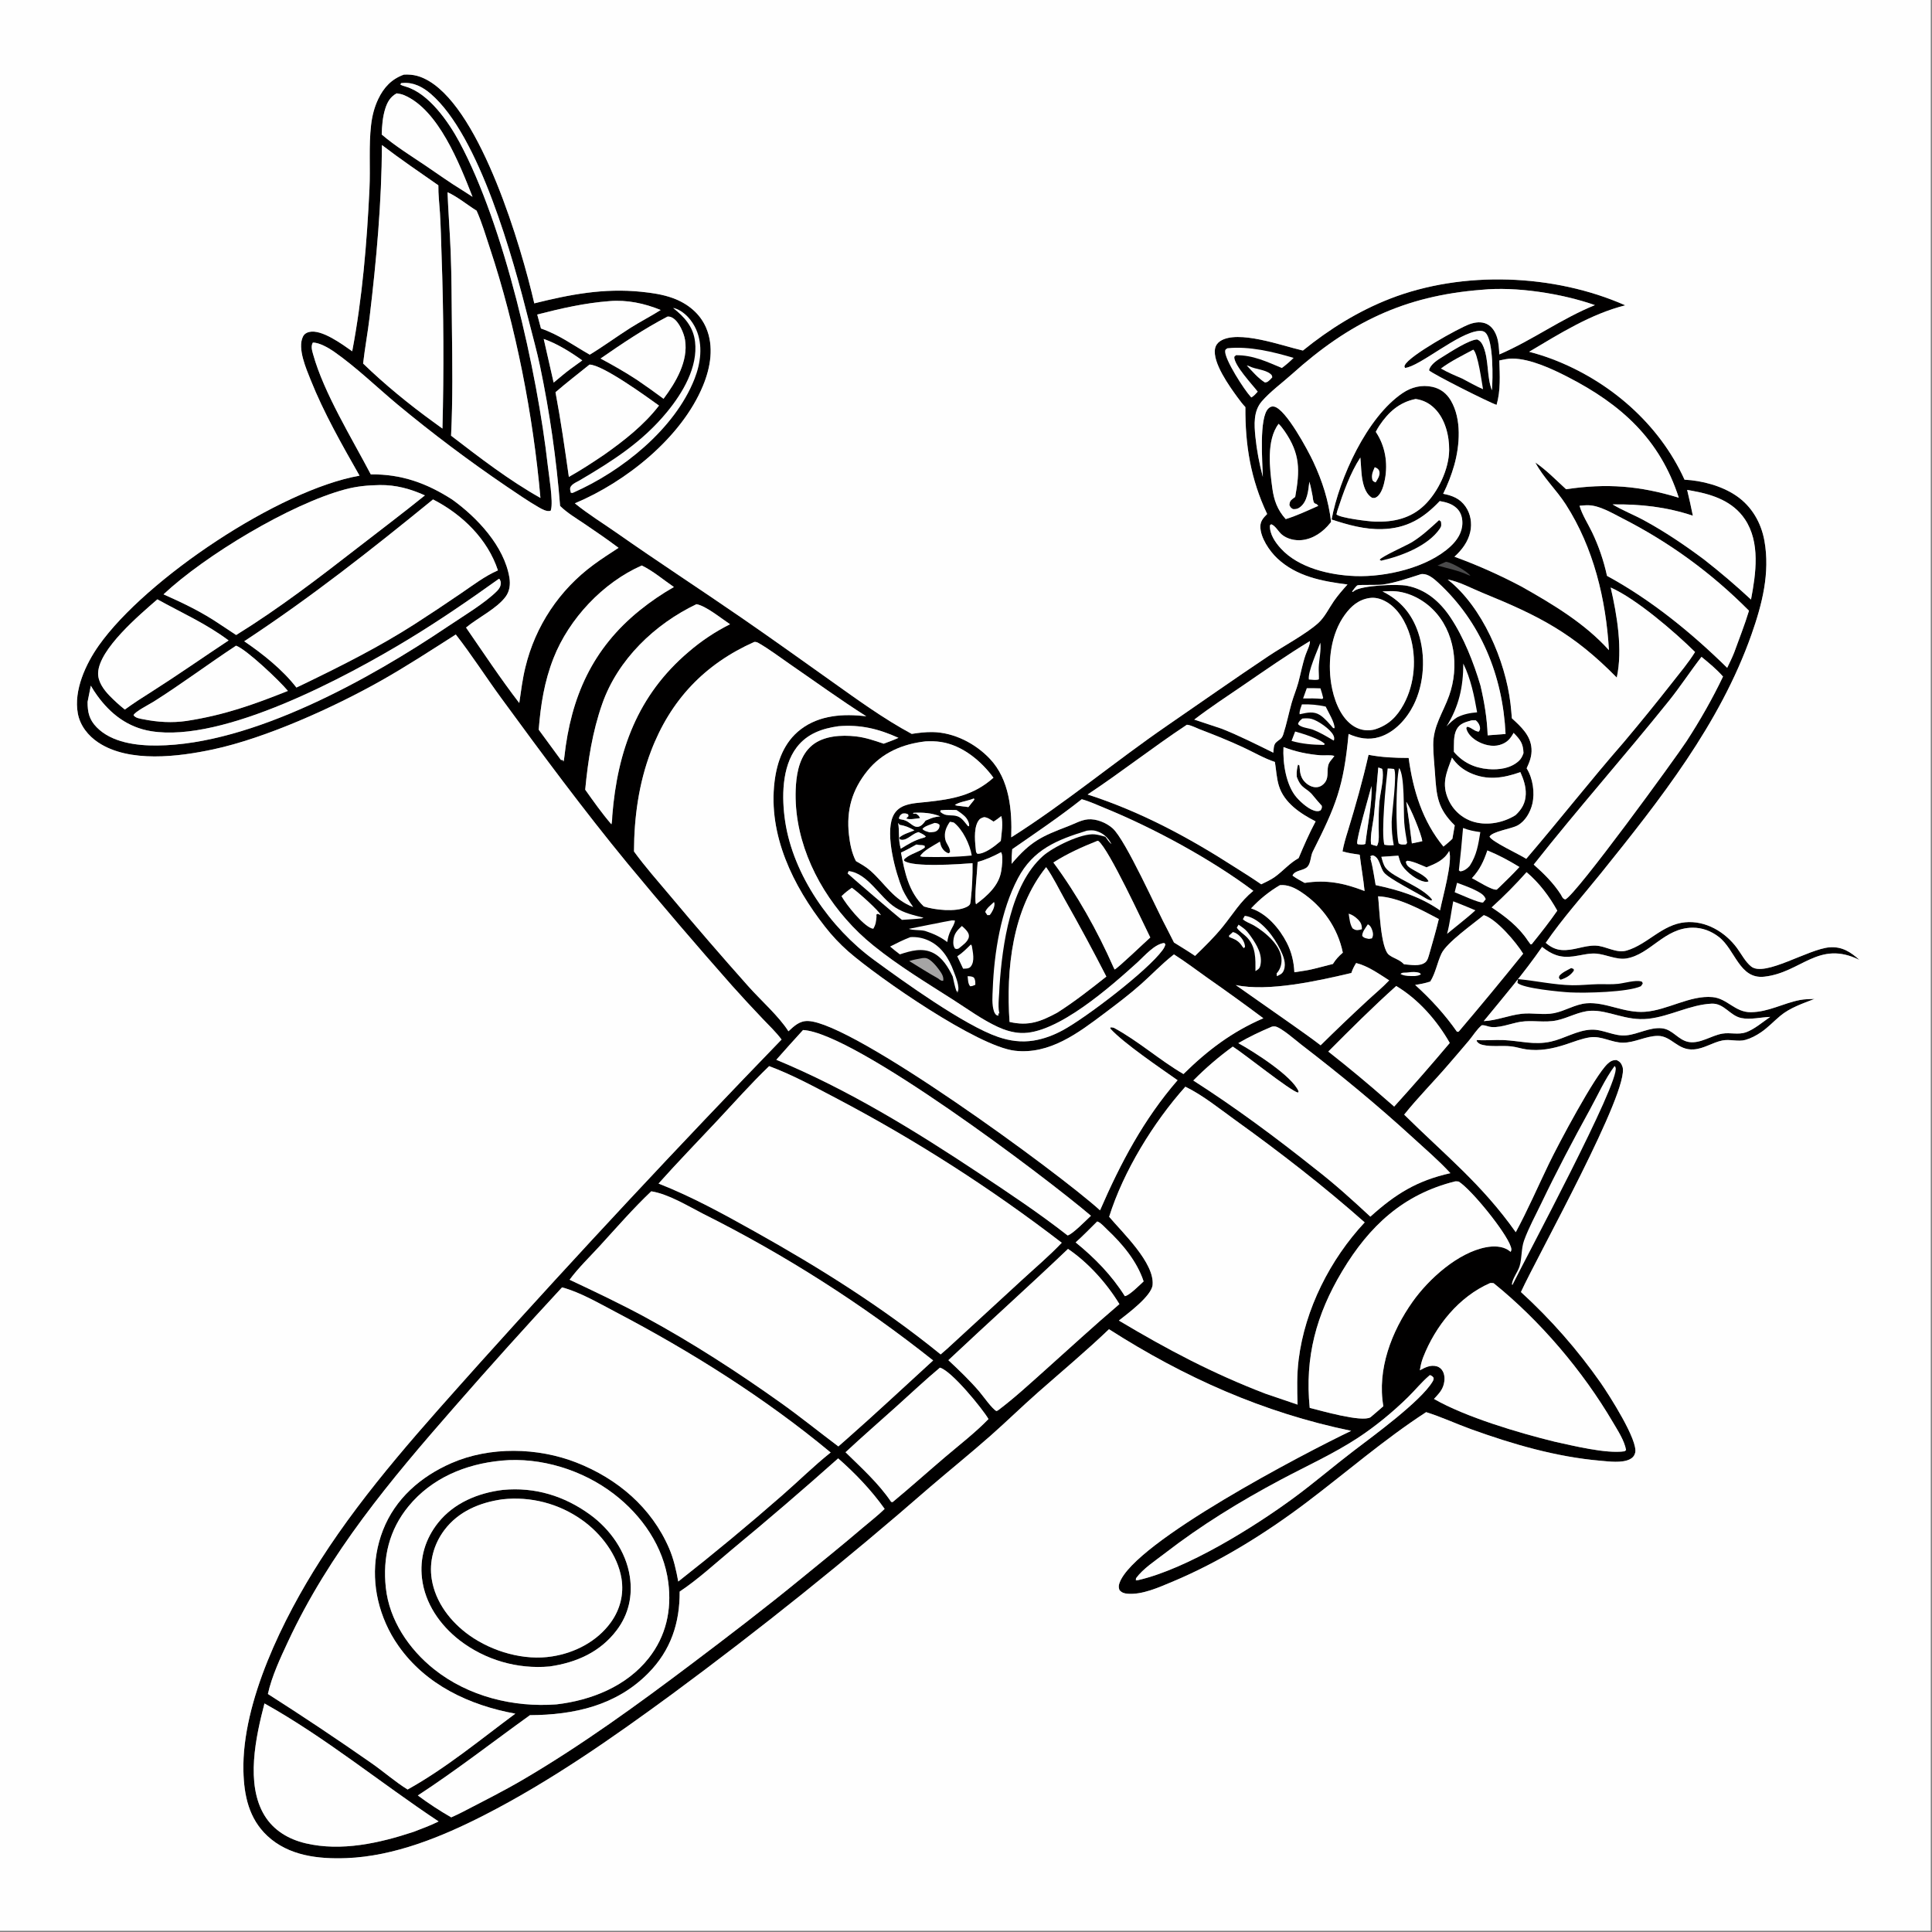 <svg height="1080" width="1080" xmlns="http://www.w3.org/2000/svg"><rect width="100%" height="100%" fill="#808080" stroke="none"/><g transform="scale(1.054)"><path d="m214.234 39.569c5.134-.271 9.094.871 13.502 3.538 27.689 16.755 48.613 87.327 55.632 117.783 19.047-4.743 36.889-8.169 56.722-6.146 5.663.577 11.498 1.413 16.866 3.385 7.648 2.81 14.225 7.998 17.52 15.635 4.297 9.958 2.39 21.062-1.61 30.765-11.371 27.582-40.974 51.136-67.99 62.413 6.968 5.703 14.997 10.612 22.395 15.802 21.852 15.333 44.25 29.886 66.228 45.044 15.859 10.938 31.567 22.177 47.267 33.346 13.812 9.826 27.826 20.052 42.775 28.095 3.683-.581 7.379-1.027 11.114-.963 11.326.193 22.705 6.056 30.39 14.226 10.37 11.022 11.778 27.201 11.285 41.604 28.458-17.98 55.136-40.316 82.993-59.464 17.848-12.269 35.569-24.741 53.58-36.77 7.608-5.081 19.858-11.639 26.219-17.395 3.497-3.165 5.632-7.784 8.306-11.645 2.18-3.148 4.683-5.981 7.232-8.831-13.477-1.713-26.991-4.212-37.257-13.878-4.156-3.913-8.982-11.026-8.951-16.915.016-2.898 1.679-4.633 3.599-6.597-8.726-18.453-11.679-36.442-11.539-56.681-1.569-1.654-2.91-3.444-4.254-5.283-4.174-5.709-13.284-18.37-11.83-25.752.328-1.669 1.288-3.036 2.704-3.969 9.41-6.199 33.041 2.524 43.279 4.847l.625.137c13.949-11.323 29.356-20.917 46.135-27.459 38.597-15.049 87.052-13.228 124.825 3.487-18.299 4.586-34.899 15.087-50.98 24.639q6.224 1.616 12.243 3.877c30.34 11.541 56.716 34.305 70.159 63.962 9.275.466 19.746 3.266 27.474 8.55 8.166 5.583 13.168 14.232 14.898 23.882 3.05 17.022-1.222 33.669-6.849 49.644-16.755 47.557-48.565 87.744-79.801 126.584-9.822 12.212-20.466 24.05-29.336 36.966.199.165.396.332.597.494 2.317 1.87 4.678 3.037 7.674 3.311 6.239.57 12.113-2.542 18.198-2.32 5.527.202 10.941 4.258 16.487 2.611 11.165-3.316 18.745-13.836 31.007-14.985 10.872-1.019 21.216 5.142 27.506 13.703 2.33 3.173 4.403 7.294 7.511 9.768 7.17 5.706 30.419-9.383 41.621-10.192 6.613-.478 11.082 2.478 15.789 6.674-21.783-10.697-30.805 6.71-50.457 8.898-13.296 1.481-15.387-14.451-24.244-21.169-4.042-3.066-8.67-4.836-13.77-4.811-15.038.072-22.383 14.178-35.112 16.317-5.177.87-10.85-2.147-16.086-2.578-3.799-.313-8.302.994-12.112 1.486-6.92.892-11.202-.832-16.552-5.016-9.433 13.63-20.425 26.537-30.936 39.351 7.082-.358 13.287-3.137 20.167-3.905 5.678-.634 11.352.774 17.023-.311 5.922-1.132 11.348-4.782 17.406-5.256 10.184-.796 19.736 5.275 30.851 4.518 11.945-.813 23.984-8.881 35.896-7.791 7.855.718 11.907 8.107 20.328 8.008 9.436-.111 17.02-4.726 25.992-6.464 2.526-.49 5.204-.488 7.77-.582-6.292 2.456-13.015 4.664-18.256 9.061-3.392 2.845-6.419 6.114-10.093 8.613-2.55 1.734-5.318 3.22-8.298 4.061-3.923 1.107-8.171-.504-12.18.296-5.249 1.046-9.765 4.364-15.229 4.75-8.601.607-11.787-7.22-19.057-7.175-6.316.039-12.046 3.57-18.408 3.604-6.021.032-11.454-3.722-17.516-2.847-4.36.629-8.663 2.396-12.838 3.766-6.913 2.267-13.854 3.677-21.139 2.609-2.618-.384-5.202-1.266-7.805-1.566-4.941-.571-10.296.35-15.135-.771-1.539-.357-2.417-.82-3.289-2.129l.26-.462c4.687.339 9.351-.199 14.04.009 8.777.39 16.247 2.788 25.094.825 7.162-1.589 13.94-5.997 21.342-6.333 6.521-.296 12.138 3.653 18.71 3.009 6.335-.62 12.295-4.374 18.798-3.749 5.861.563 8.663 6.355 14.375 7.282 6.073.985 11.903-3.458 17.767-4.443 4.16-.699 8.422.734 12.516-.716 4.358-1.544 8.987-5.509 12.838-8.156-4.952.165-10.464 1.611-15.348.598-6.033-1.25-9.092-7.926-15.716-7.619-11.456.53-22.128 6.762-33.576 8.013-11.968 1.309-21.065-4.73-30.666-4.227-6.173.323-11.864 3.798-17.863 5.074-6.431 1.367-12.83-.212-19.175.746-5.118.772-12.397 4.01-17.416 2.394-1.214-.391-1.939-.599-3.212-.552-2.537 2.043-4.673 5.563-6.79 8.096-3.624 4.337-7.355 8.604-11.036 12.894-7.629 8.894-16.03 17.271-23.322 26.422 21.742 21.495 41.155 36.843 59.177 62.343 6.361-11.756 11.762-24.24 17.578-36.293 4.813-9.997 24.32-46.806 31.2-53.084 1.497-1.366 2.725-2.015 4.784-1.893 1.706.828 2.461 1.764 3.052 3.55 4.087 12.341-45.046 100.155-53.871 119.456q5.941 5.424 11.574 11.167 5.633 5.743 10.94 11.788 5.307 6.046 10.272 12.375 4.966 6.329 9.574 12.923c4.468 6.474 19.99 30.654 18.209 37.09-.435 1.572-1.371 2.636-2.81 3.358-4.201 2.107-11.074 1.168-15.605.776-23.428-2.027-46.402-8.716-68.441-16.662-8.035-2.897-15.847-6.562-23.995-9.106-22.11 14.362-42.065 31.705-63.049 47.595-21.807 16.514-46.5 31.913-71.796 42.455-6.998 2.917-15.695 6.869-23.432 6.258-1.852-.146-3.12-.522-4.383-1.968-.497-1.456-.459-2.378.051-3.802 7.751-21.669 98.419-68.955 122.857-80.627-46.588-9.619-88.412-28.287-128.451-53.894-12.179 11.653-25.102 22.44-37.739 33.579-8.473 7.468-16.549 15.374-25.014 22.849-10.617 9.375-21.67 18.289-32.424 27.511q-66.007 57.546-136.464 109.549c-31.8 23.339-64.625 46.313-99.818 64.302-22.327 11.412-47.661 21.77-72.956 22.726-14.872.562-30.624-1.184-41.967-11.792-9.796-9.162-12.384-21.444-12.686-34.414-.858-36.771 21.291-81.297 40.833-111.801 24.286-37.912 54.935-71.428 84.837-104.936q78.303-87.071 159.749-171.21c-2.919-3.939-6.727-7.516-10.101-11.083q-8.188-8.582-16.1-17.419-28.297-32.024-55.546-64.943c-23.394-28.457-45.251-57.998-66.985-87.72-8.123-11.107-15.593-22.825-24.05-33.649-13.131 8.369-26.026 16.807-39.609 24.475-25.037 14.135-61.029 30.453-89.104 36.454-18.306 3.913-44.436 7.261-60.879-3.642-5.413-3.59-9.68-8.951-10.873-15.436-2.262-12.296 4.235-26.277 11.149-36.052 24.979-35.315 95.517-82.516 138.268-90.036-9.32-16.401-18.963-33.31-25.952-50.851-2.345-5.885-7.087-16.669-4.086-22.854.681-1.403 1.802-2.144 3.285-2.506 6.658-1.63 17.734 6.647 22.859 10.234 5.342-28.077 7.797-57.521 9.152-86.065.534-11.23-.438-22.921.872-34.044.563-4.78 1.712-9.353 3.797-13.707 2.962-6.187 7.105-10.601 13.615-12.924zm122.016 412.027c5.95 8.217 12.782 15.859 19.296 23.637q20.243 24.187 41.224 47.737c6.563 7.414 16.319 15.992 21.394 23.991 3.073-2.827 5.879-5.588 10.368-5.448 23.857.739 132.533 80.159 154.895 100.404 10.911-25.11 23.106-48.194 41.118-69.006-9.137-6.431-28.551-19.589-35.555-27.247l-.125-.747c.782-.043 1.123-.022 1.906.194 13.023 7.04 24.187 17.107 36.903 24.532 12.78-12.595 25.744-22.405 42.369-29.59q-14.593-10.913-29.537-21.339c-5.909-4.19-11.76-8.644-17.871-12.527l-.703.552c-5.868 4.649-11.056 10.134-16.642 15.114-6.222 5.546-12.921 10.593-19.575 15.601-13.847 10.421-29.063 21.94-47.434 19.825-19.878-2.289-72.043-38.471-88.289-52.588q-6.815-5.99-12.394-13.145c-16.992-21.687-30.251-48.661-26.807-76.959 1.301-10.697 5.055-21.033 13.867-27.758 9.997-7.631 22.709-8.381 34.804-6.926-13.74-8.714-26.831-18.238-40.224-27.452-5.526-3.802-11.09-8.05-16.896-11.395-.75-.432-1.391-.644-2.263-.607-26.407 11.751-44.537 30.907-54.856 58.045-6.446 16.95-8.925 35.037-8.973 53.102zm-194.165 446.835q27.73 17.676 54.687 36.509c6.535 4.529 12.691 9.979 19.407 14.158 20.273-11.255 38.554-26.452 57.124-40.226-24.389-4.461-47.575-15.313-62.087-36.121q-3.846-5.49-6.553-11.622c-6.993-15.83-7.88-33.295-1.56-49.542 6.521-16.761 20.073-28.496 36.294-35.588 20.423-8.929 45.786-8.38 66.375-.294 21.687 8.517 39.759 23.797 49.105 45.48 2.473 5.738 3.707 11.506 4.853 17.605q28.248-22.179 55.271-45.835c8.536-7.439 16.705-15.548 25.552-22.598-34.923-28.995-74.144-53.607-114.293-74.647-8.587-4.499-18.788-10.484-28.174-12.924q-29.027 31.313-57.107 63.479c-33.998 38.853-66.208 77.222-88.247 124.435-4.05 8.675-8.604 18.372-10.647 27.731zm527.682-645.507c-.189-7.367-2.159-31.637 3.015-36.344.872-.794 1.714-1.174 2.921-.943 6.286 1.205 18.183 23.583 20.851 29.313 4.822 10.356 8.063 20.498 9.413 31.834l-.436.561c-3.718 4.7-8.92 8.421-15.021 9.094-3.597.397-7.861-.561-10.681-2.94-1.844-1.555-3.366-4.647-5.612-5.452l-.688.556c-.242 4.628 2.797 9.036 5.803 12.324 9.454 10.344 25.995 14.11 39.461 14.603 16.188.593 38.345-4.446 50.511-15.751 3.562-3.31 6.238-7.381 6.287-12.387.029-2.984-.848-5.867-3.091-7.933-2.564-2.363-5.595-3.103-8.922-3.704-8.752 9.249-17.528 14.493-30.55 14.866-9.259.265-18.08-2.228-26.797-5.091 4.087-21.884 18.702-54.268 37.676-67.069 4.707-3.176 10.127-4.517 15.741-3.3 4.319.936 7.596 3.465 9.824 7.259 5.796 9.863 4.774 23.742 1.799 34.326q-2.24 7.841-5.869 15.143c4.899.963 8.848 2.466 11.857 6.754 2.699 3.846 3.524 8.83 2.531 13.39-1.154 5.298-4.455 9.659-8.4 13.234 12.38 4.519 23.783 9.613 35.444 15.76 16.596 9.365 33.643 19.514 46.492 33.803-1.576-26.96-8.156-54.383-22.898-77.316-4.947-7.695-11.849-14.12-16.138-22.228 6.032 4.154 10.931 9.289 16.311 14.189 21.5-3.214 38.915-1.856 59.764 4.49-9.994-30.991-30.498-49.473-58.9-64.05-8.363-4.292-19.784-9.647-29.371-9.744-2.272-.023-4.678.566-6.901 1.012.25 7.881.753 15.872-1.453 23.547-3.798-1.176-34.53-16.674-35.837-18.318.769-3.335 4.746-5.649 7.489-7.357 3.877-2.416 13.78-8.854 18.017-9.025 1.816.742 2.694 2.2 3.401 3.968 2.896 7.237 1.666 15.888 4.458 22.997.506-6.069.862-26.194-3.37-30.473-.944-.955-2.198-1.106-3.475-1.015-10.799.768-31.427 18.881-39.243 19.627-.329-.811-.451-.638-.139-1.382 2.092-5.002 28.873-19.905 34.498-21.873 2.905-1.016 6.151-1.438 9.012-.055 2.859 1.382 4.517 4.192 5.436 7.126.906 2.891 1.014 6.018 1.229 9.021 17.573-7.563 32.891-18.961 50.671-26.15-17.437-6.124-41.814-9.963-60.124-8.116-41.149 3.2-70.202 17.439-100.674 44.822-5.107 4.59-11.453 9.204-15.898 14.369-4.478 5.203-4.008 12.327-3.371 18.745.705 7.109 2.098 14.374 3.947 21.283zm-374.643 651.018c18.43-2.131 37.151-9.567 48.929-24.521 9.209-11.693 12.261-25.479 10.397-40.103-2.419-18.989-13.98-35.597-28.967-47.051-16.502-12.612-38.621-19.538-59.397-17.613-.104.009-.207.03-.311.045-18.878 1.787-36.776 9.207-49.057 24.121-10.324 12.537-13.813 27.232-12.09 43.253 1.855 17.239 12.259 32.596 25.589 43.224 18.096 14.427 42.085 20.366 64.907 18.645zm54.148-276.23c17.892 7.038 34.356 16.127 51.107 25.489 34.391 19.219 67.898 40.253 98.521 65.133l3.457-3.006 39.545-36.365c7.056-6.505 14.624-12.881 21.214-19.845q-14.106-10.849-28.665-21.083-14.559-10.234-29.543-19.834-14.984-9.599-30.367-18.548-15.382-8.948-31.134-17.228c-11.425-5.983-23.374-12.51-35.484-16.98-9.603 9.224-18.521 19.304-27.624 29.024-10.357 11.058-20.94 21.94-31.027 33.243zm238.982 17.63c7.133 8.47 24.059 24.406 23.052 36.089-.511 5.936-13.299 15.305-17.888 18.944 25.766 15.383 49.783 28.083 77.856 38.825l16.915 5.758c-.256-8.023-.426-15.859.566-23.852 3.323-26.777 16.711-53.168 35.033-72.792-21.937-19.401-44.922-37.199-68.696-54.293-8.266-5.942-17.264-13.254-26.42-17.667-16.872 18.842-32.83 44.783-40.418 68.988zm-286.164 33.386c13.651 6.432 27.264 12.867 40.528 20.077 24.632 13.389 48.596 28.91 71.431 45.171 10.424 7.423 20.362 15.473 30.59 23.153l4.329-3.796c15.562-13.687 30.637-27.839 45.94-41.804q-14.189-11.268-28.943-21.785-14.754-10.518-30.032-20.258-15.279-9.74-31.041-18.677-15.762-8.936-31.965-17.044c-8.257-4.223-18.353-10.47-27.521-11.934-9.573 9.074-18.304 19.133-27.203 28.864-5.347 5.847-11.425 11.681-16.113 18.033zm-105.44-427.13c16.148-.226 29.7 4.649 43.238 13.379 13.169 9.448 27.54 24.714 30.284 41.366.577 3.505.182 7.119-1.956 10.054-4.652 6.384-14.839 11.247-21.046 16.439 9.222 13.364 18.34 27.155 28.234 40.017.94-6.372 1.713-12.806 3.268-19.063q.488-2.02 1.064-4.017.575-1.996 1.238-3.966.662-1.969 1.41-3.908.749-1.939 1.581-3.843.832-1.904 1.746-3.77.915-1.866 1.911-3.69.995-1.824 2.069-3.603 1.075-1.778 2.226-3.509 1.151-1.73 2.376-3.408 1.226-1.678 2.524-3.301 1.298-1.622 2.665-3.187 1.368-1.564 2.803-3.068 1.434-1.503 2.934-2.942 1.499-1.439 3.059-2.811 1.561-1.372 3.18-2.674 1.619-1.303 3.294-2.533c4.287-3.187 8.848-6.074 13.31-9.009-5.866-4.413-11.903-8.551-17.982-12.662-4.39-2.968-9.23-5.828-13.02-9.545q-1.476-18.656-4.134-37.182-2.657-18.525-6.484-36.844c-1.68-8.079-3.952-16.064-5.964-24.067-8.334-33.153-26.147-98.163-52.007-120.461-4.199-3.62-9.109-6.226-14.802-5.774-.312.025-.623.058-.934.087l-.379.75c.959.536 1.819.789 2.861 1.092 12.172 3.54 22.667 18.684 28.361 29.258 23.903 44.386 41.299 121.558 46.983 171.938.559 4.953 2.906 18.802 1.668 23.163-.059.205-.132.406-.197.61-2.066.577-4.454-.807-6.25-1.836-5.907-3.383-11.56-7.368-17.22-11.151q-29.942-20.349-57.804-43.465c-11.174-9.347-21.767-19.68-33.717-28.041-2.621-1.834-7.864-4.858-11.133-4.711-1.093 1.933-.429 4.091.139 6.138 5.698 20.556 20.543 44.514 30.603 63.749zm163.828 592.515c.079 16.718-4.73 31.195-16.656 43.273-17.029 17.246-39.351 22.151-62.753 22.287-19.765 14.222-39.067 29.263-59.464 42.576q8.509 6.341 17.717 11.616c2.032-.942 4.103-1.835 6.077-2.892 10.79-5.606 21.695-11.072 32.184-17.229 31.015-18.206 60.457-39.597 89.133-61.217 19.703-14.854 39.211-29.773 58.315-45.407 10.794-8.834 21.63-17.531 32.236-26.6 3.952-3.378 8.211-6.62 11.921-10.251-6.943-9.809-15.613-18.876-24.652-26.794q-27.728 24.701-56.347 48.364c-8.942 7.435-18.011 15.846-27.711 22.274zm-10.964-629.014c-6.4-4.601-29.845-21.646-36.86-21.731-6.016 4.856-12.189 9.599-18.036 14.654 2.827 14.988 4.939 29.835 7.089 44.922 6.375-3.579 12.54-7.605 18.599-11.694 10.638-7.521 21.219-15.75 29.208-26.151zm328.627 9.686c-6.595 8.651-4.732 23.872-3.344 34.142.865 6.402 2.706 11.518 7.113 16.388 5.933-1.812 11.583-4.524 17.255-7.015-1.579-2.369-2.407.572-3.01-5.175-.515-2.55-.957-5.131-1.72-7.621-.566 4.61-.946 10.545-5.057 13.565-1.195.877-2.185 1.028-3.649.935-1.211-.767-1.302-.857-1.88-2.167.203-1.722.339-2.169 1.755-3.295.431-.343.879-.667 1.324-.991 2.535-14.065 2.715-22.833-5.633-34.905-.969-1.403-1.938-2.657-3.154-3.861zm72.408 297.588c8.356 7.567 15.718 15.598 22.192 24.845l.877-.052q17.386-20.448 34.213-41.359c-3.695-6.036-14.132-18.367-20.864-20.446-5.503 4.52-19.731 14.583-22.466 20.411-2.284 4.866-3.044 10.123-5.917 14.796-2.679.91-5.249 1.378-8.035 1.805zm147.284-248.864c-14.08-4.673-27.776-6.195-42.575-5.99 5.251 3.173 11.245 5.489 16.675 8.448 11.166 6.084 21.659 13.176 31.843 20.781q12.902 10.083 24.894 21.233c2.596-13.702 5.041-30.32-3.265-42.64-6.325-9.384-16.72-12.971-27.328-14.922l-3.272-.586q1.646 6.809 3.028 13.676zm-736.104 88.988c19.758-9.568 39.301-19.418 57.825-31.25q12.69-8.161 25.135-16.692c6.257-4.249 12.435-9.014 19.397-12.048-5.47-16.554-18.774-29.512-34.082-37.448-.115-.06-.233-.116-.35-.173-32.383 26.425-65.163 52.269-100.133 75.216 9.762 6.639 20.408 15.088 27.684 24.548zm676.004-94.262c1.367 4.756 4.496 9.57 6.654 14.055q2.646 5.529 4.63 11.329 1.984 5.8 3.28 11.791c23.355 12.689 44.839 30.191 63.743 48.782 1.293-2.668 2.603-5.319 3.699-8.076 2.654-7.358 5.608-14.73 7.863-22.215-20.058-20.184-42.158-36.267-67.529-49.207-5.076-2.589-11.727-6.566-17.533-6.726-1.593-.044-3.22.129-4.807.267zm-234.125 569.813c25.779-5.887 61.421-28.037 82.868-43.853 10.775-7.946 20.902-16.669 31.54-24.775 10.276-7.83 35.365-26.094 41.714-36.575.474-.783.628-1.161.618-2.053-.593-.911-.966-1.112-1.974-1.498-.137.115-.276.227-.412.343-4.013 3.423-7.398 7.641-11.169 11.342-8.004 7.855-17.276 15.499-26.662 21.649-12.875 8.435-27.4 15.002-40.985 22.238-21.546 11.477-42.035 24.039-61.366 38.98-5.044 3.899-11.527 8.075-15.292 13.227l-.056 1.103zm-555.445-474.385q-.905 4.285-1.714 8.59c-.005 5.477.836 9.393 4.837 13.478 7.961 8.13 21.168 9.758 31.98 9.667 50.601-.424 113.246-35.499 154.185-63.098 7.792-5.253 19.901-12.473 26.249-18.946 1.117-1.139 1.889-2.479 1.902-4.123.007-.846-.24-1.351-.633-2.064l-.341-.208c-15.523 11.124-31.571 22.131-47.886 32.039-32.611 19.805-98.213 55.087-136.626 48.794-12.274-2.011-21.473-9.049-28.648-19.02-1.176-1.634-2.312-3.359-3.305-5.109zm812.973 30.058q13.203-15.677 25.846-31.808c4.095-5.241 8.521-10.449 12.02-16.11-10.648-10.532-31.253-28.291-44.753-34.208 3.411 14.671 6.442 33.002 3.228 47.775-23.15-23.587-41.293-32.764-71.156-44.934-5.761-2.348-12.437-6.002-18.51-7.078 18.408 14.453 30.63 43.097 33.317 65.887.302 2.561.507 5.14.717 7.709 4.877 4.477 9.974 9.059 10.419 16.139.241 3.832-.996 6.995-2.584 10.401 3.312 5.262 4.432 12.92 3.007 18.896-1.046 4.386-3.693 9.055-7.71 11.334-3.443 1.954-13.366 3.13-14.977 5.999 1.171 2.68 15.84 9.391 19.471 11.764 17.46-20.369 34.034-41.56 51.665-61.766zm-72.125-3.721 9.492-.731c-1.479-30.721-12.975-59.337-35.853-80.357-2.141-1.967-5.196-4.562-8.264-4.468-.225.007-.448.035-.672.053-6.594 2.081-13.422 4.543-20.275 5.523-2.707.387-12.363.024-13.421.404-.817.294-2.33 2.592-2.913 3.317l.398.204c.235-.186.464-.38.704-.56 3.893-2.909 22.691-3.753 27.985-2.731 10.012 1.933 17.465 8.407 23.022 16.697 7.085 10.57 12.395 24.09 15.984 36.23 2.059 8.84 3.487 17.322 3.813 26.419zm-431.598-78.664c-5.505-3.781-11.036-8.51-17.031-11.419-20.61 9.059-38.619 28.295-46.809 49.132-4.896 12.456-6.801 24.714-7.859 37.949l11.977 16.327-.285-.311 1.159.121c.255.914.318.515-.004 1.212.611-.893.606-1.876.753-2.931 3.496-31.7 14.845-57.477 40.112-77.819q8.504-6.848 17.987-12.261zm-258.449 71.018c19.902-3.076 35.164-8.51 53.734-15.915-4.26-5.21-22.041-22.088-27.503-23.994-14.725 9.69-28.77 20.245-43.703 29.683-1.995 1.261-10.093 5.392-10.661 7.187 1.03 1.557 3.472 1.822 5.178 2.162 7.688 1.534 15.179 2 22.955.877zm672.583 55.416c-9.229-9.088-9.648-15.546-10.499-27.966-.334-4.861-.874-9.791-.909-14.656-.073-10.14 5.17-17.028 8.431-26.205 5.442-15.319 3.16-34.107-8.761-45.848-5.788-5.702-14.017-9.717-22.239-9.589q-2.178.04-4.354.156c9.507 4.735 15.616 11.843 18.998 21.946 4.037 12.058 3.208 26.983-2.518 38.376-3.686 7.334-10.025 14.407-18.053 16.894-5.692 1.764-11.071.733-16.404-1.618-2.609 28.086-6.709 38.039-18.974 62.38-1.248 2.476-1 6.178-2.884 8.124-2.06 2.129-6.782 1.68-7.864 4.636 2.046 1.509 4.2 2.672 6.434 3.864 11.596-1.808 20.861.098 31.772 4.3-.639-6.449-1.823-12.81-2.581-19.24-3.046-.494-6.174-.854-9.126-1.771.648-3.661 1.689-7.128 2.794-10.673 4.136-13.485 7.888-26.79 11.016-40.557 7.079 1.376 14.082 1.649 21.277 1.669 2.309 17.09 7.338 33.551 18.456 47.015 1.62-1.343 3.288-2.642 4.745-4.166zm-326.878-52.606c-8.596 1.196-16.545 3.95-22.062 11.12-8.073 10.492-8.055 26.937-6.178 39.396 4.29 28.467 24.009 56.498 46.867 73.251 16.035 11.753 48.276 34.947 66.091 41.031 6.185 2.112 12.37 2.954 18.849 1.907 5.479-.885 10.602-2.848 15.47-5.485 12.279-6.65 44.778-31.416 52.838-42.441.689-.944 1.346-2.013 1.549-3.174l-.676-.634c-4.95.528-10.332 6.719-13.929 10.07-13.855 12.533-43.027 38.649-62.198 37.646-4.247-.223-8.267-1.445-12.109-3.221-8.297-3.836-16.065-9.522-23.756-14.438-14.255-9.11-28.92-17.973-42.098-28.626q-7.971-6.389-14.677-14.094c-16.983-19.343-28.314-45.086-26.508-71.175.526-7.599 2.421-15.904 8.558-20.998 6.143-5.099 15.558-5.604 23.191-4.747 5.124.576 9.912 2.219 14.761 3.878 2.641-.98 5.303-1.919 7.86-3.107-10.546-4.79-20.229-7.124-31.843-6.159zm145.803 127.65.666 1.367c1.309-.257 16.47-14.832 18.935-16.964-3.987-7.939-21.88-46.81-27.521-51.176l-.442-.11c-8.106 3.225-16.071 6.777-23.425 11.517 12.475 16.839 23.343 36.197 31.787 55.366zm126.242 3.228c-17.299 4.079-44.056 10.128-61.325 6.389l29.308 20.57c5.244 3.768 10.618 7.436 15.719 11.391q12.061-11.911 24.505-23.42c3.911-3.651 8.19-7.135 11.86-11.009-5.377-3.408-11.282-7.686-17.532-9.2-1.082 1.743-1.909 3.321-2.535 5.279zm-83.321-134.398 14.474 4.813c9.398 3.714 18.409 8.292 27.471 12.746.15-1.649.112-4.172 1.365-5.369 1.8-1.718 3.06-1.755 3.878-4.274 1.799-5.537 2.871-11.091 4.438-16.669 1.025-3.65 2.543-7.155 3.538-10.812 1.366-5.02 2.208-10.006 3.941-14.95.751-2.143 2.265-4.9 2.262-7.133-12.005 7.281-23.557 15.34-35.136 23.276-8.772 6.011-17.8 11.899-26.231 18.372zm-279.352-213.741c-12.435 6.494-24.01 14.257-35.522 22.248 6.593 3.538 13.043 7.201 19.305 11.305q7.157 4.87 14.1 10.042c6.466-8.656 13.218-19.919 11.394-31.232-.579-3.592-3.175-9.605-6.471-11.598-.983-.594-1.671-.807-2.806-.765zm-69.109-1.091 1.981 7.409c9.804 3.414 17.024 8.861 25.869 13.887 7.338-4.453 14.262-9.575 21.513-14.176 5.271-3.344 10.86-6.171 16.11-9.516-8.575-3.525-17.88-5.504-27.203-4.707-13.136.991-25.543 3.849-38.27 7.103zm427.258 338.445c-2.713-13.21-10.696-24.554-21.955-32.053-3.411-2.272-7.211-4.133-11.411-3.742-5.795 3.416-10.697 7.401-15.291 12.323 8.289 2.657 15.075 10.648 18.953 18.231 2.57 5.024 3.71 10.026 4.004 15.641 3.473-.534 6.972-.989 10.386-1.836l10.047-2.563c1.512-2.41 3.112-4.159 5.267-6.001zm18.707-29.891c.703 6.06 1.303 27.707 5.81 31.085 2.709 2.03 5.321 2.283 7.851 4.868.041.042.088.077.132.115 3.468.224 8.237 1.279 11.195-1 1.374-1.059 1.779-3.224 2.27-4.812 1.722-6.047 3.491-12.081 4.95-18.197-9.45-4.974-21.412-11.553-32.208-12.059zm-442.529-295.601 5.268 23.152c3.001-2.454 5.956-5.053 9.08-7.344l6.1-4.421c-6.047-4.374-13.362-8.921-20.448-11.387zm515.405 252.574c3.344-3.111 5.27-6.424 5.437-11.071.149-4.15-1.187-8.026-2.859-11.752-9.09 3.21-17.706 4.565-26.818.327-3.945-1.835-7.012-4.447-9.453-8.03-2.863 7.949-5.746 13.85-1.852 22.348q.224.503.474.993.25.49.525.967.275.476.574.938.3.462.622.908.323.445.668.874.346.428.713.838.367.41.755.8.388.391.795.761.407.369.834.718.426.348.869.674.444.325.903.628.46.302.935.58.475.278.963.531.489.254.99.481.501.228 1.013.429.512.201 1.034.376c6.949 2.276 14.984 1.016 21.341-2.424q.781-.425 1.537-.894zm-1.009-43.645c-1.828 3.316-3.566 5.253-7.303 6.382-3.95 1.194-8.639-.022-12.1-2.069-2.318-1.371-4.784-3.574-5.561-6.242-.063-.216-.092-.44-.138-.66l.488-.694c2.414.404 3.766 2.494 6.154 2.623.688-1.008.821-1.6.494-2.822-.345-1.29-1.103-2.346-2.119-3.182-.724-.011-1.443-.047-2.165.017-3.221.937-6.257 1.583-7.967 4.8-1.801 3.391-1.364 8.157-1.454 11.895 4.769 5.603 10.848 8.547 18.18 9.159 5.62.47 11.828-.329 16.161-4.232 1.356-1.221 1.971-2.547 2.571-4.238-.15-5.188-1.747-7.166-5.241-10.737zm-183.441 104.647 3.326 6.546c3.745 2.325 7.518 4.614 11.17 7.084 5.066-4.933 10.193-9.921 14.65-15.424 5.524-6.819 9.301-13.398 16.249-19.074-22.293-16.727-52.66-33.22-78.468-43.772-4.018-1.642-8.352-3.672-12.529-4.813-11.912 9.43-24.398 17.84-36.87 26.492-.241 2.611-.377 5.137-.342 7.763 10.181-11.992 15.77-14.519 30.196-20.03 3.337-1.275 6.647-3.208 10.245-3.556 4.458-.43 9.843 1.801 13.131 4.736 7.007 6.253 23.76 43.999 29.242 54.048zm-101.65-41.446.643.904c3.778.226 8.987-3.816 11.778-6.212.238-.205.469-.417.703-.625.397-4.084 1.317-9.152.257-13.143-1.342 1.023-2.653 2.079-4.113 2.931-1.565-1.005-3.088-2.223-4.996-2.357-1.511.377-2.438.876-3.249 2.272-2.467 4.248-1.509 11.567-1.023 16.23zm-30.491-10.565c-.216.06-.433.116-.647.18-2.934.88-6.223 5.027-9.309 3.629l-.249-.896c1.766-1.802 5.635-2.84 7.984-3.877-2.56-1.423-4.876-2.464-7.821-2.882l-.794-1.019c.739 4.142.056 8.177 1.062 12.285.069.285.131.572.201.856.042.171.091.341.136.511 4.134-2.493 7.129-4.464 11.872-5.748.912-.247.568-.121 1.418-.654-1.015-1.175-2.483-1.718-3.853-2.385zm232.935 6.431c1.504.138 2.626.424 4.045-.193 1.006-9.339 3.697-21.6 3.232-30.681-1.246 4.853-7.946 27.597-7.601 30.449zm105.81 35.224c-4.184-7.563-9.634-14.828-16.29-20.409q-8.742 9.846-18.508 18.678c7.188 4.765 14.32 10.237 19.12 17.536l1.506 2.053c.921-.101.485.092 1.201-.798 4.452-5.53 8.943-11.218 12.971-17.06zm-309.628-59.451-.583.233c-2.762 1.084-7.061 1.534-9.293 3.202l1.153.326 6.022.76 3.176-3.988-.195-.517zm-62.334 33.17c2.687 1.564 5.443 3.075 7.77 5.159 7.803 6.985 12.177 15.311 22.552 19.181-2.098-3.004-4.08-5.983-5.636-9.312-3.797-9.291-9.042-28.642-5.276-38.272 1.154-2.951 3.305-5.003 6.252-6.139 3.669-1.415 7.904-1.566 11.782-1.984 13.721-1.479 24.946-3.43 35.49-12.864-6.605-9.005-16.602-17.258-27.959-18.972-2.694-.407-5.329-.422-8.044-.307-12.109 1.363-23.061 5.971-30.851 15.624-8.187 10.143-11.219 20.949-9.804 33.824.522 4.74 1.493 9.807 3.724 14.062zm226.758-60.486c-.456 8.41 1.375 20.357 6.99 26.755 2.333 2.657 7.007 6.902 10.571 7.216.931.082 1.324-.02 2.133-.425.625-1.079.731-1.17.62-2.397-1.562-1.762-3.141-3.495-4.595-5.348-3.503-4.462-6.288-3.325-8.66-10.002-.014-.2-.029-.4-.04-.6-.117-2.146.133-3.845.675-5.914l.783.445-.406-1.177c.454 1.163.507 2.1.597 3.328.222 3.052 1.141 5.458 3.562 7.447 1.585 1.302 3.695 2.211 5.778 1.915 1.659-.235 3.098-1.218 4.062-2.574 2.207-3.104.619-6.81 1.989-9.897.684-1.541 2.024-2.646 2.917-4.061-2.07-.667-5.073-.174-7.324-.349-6.798-.528-13.291-1.909-19.652-4.362zm48.947-167.191c4.983 7.411 6.498 16.46 4.846 25.231-.548 2.905-1.728 7.558-4.324 9.305-1.003.675-1.349.568-2.495.468-2.898-1.786-4.134-5.128-4.871-8.325-.982-4.255-.887-8.709-1.344-13.034-5.403 8.243-9.142 18.843-12.191 28.206l-.484 1.916c1.762 1.899 17.113 3.752 20.361 3.858 9.837.322 18.951-1.661 26.231-8.649 7.301-7.008 13.088-19.161 13.189-29.327.075-7.601-2.131-16.484-7.646-21.979-2.871-2.862-6.115-4.508-10.103-5.088-8.631 1.696-14.456 6.974-19.227 14.083-.718 1.07-1.343 2.194-1.942 3.335zm-142.898 288.914q-10.605-20.674-22.06-40.889c-3.181-5.653-6.127-11.854-9.883-17.136-18.013 22.534-21.277 54.109-19.409 82.07 10.14 2.368 16.577-.2 25.34-4.914 9.138-5.824 17.532-12.408 26.012-19.131zm176.979-35.124c1.323-6.833 6.788-25.759 4.846-31.493-2.626 4.856-7.131 6.709-12.01 8.679-3.194-1.286-6.696-3.071-10.106-3.5l-.862.47c.153 1.248.664 2.081 1.651 2.851 2.825 2.205 9.076 4.356 10.387 7.621-1.203.548-2.612.123-3.812-.288-3.548-1.214-9.116-5.623-10.783-9.117-.625-1.309-1.017-2.836-1.436-4.224l-9.004.611c.561 1.905 1.059 4.185 2.259 5.794 4.014 5.378 19.243 9.819 24.654 16.882l-.289.524c-1.457-.265-2.253-.685-3.489-1.443-4.715-2.974-19.152-10.135-21.748-13.431-2.246-2.852-2.202-8.214-6.071-9.132l-1.152.48.407 1-.397.204c.049.153.103.305.147.46 1.253 4.367 1.817 9.178 2.663 13.656 12.593 2.711 23.41 5.993 34.145 13.396zm-32.747-75.755q-1.038 12.327-2.213 24.641c-.524 4.969-2.184 11.164-1.638 16.075 1.036.438 1.96.698 3.065.906 1.539-2.039.943-7.191.972-9.789.052-4.581-.07-9.282.411-13.837.526-4.974 2.197-10.896 1.748-15.846-.065-.726-.13-.835-.327-1.438-.677-.271-1.312-.523-2.018-.712zm-154.16 14.305c28.238 9.137 53.535 22.742 78.41 38.756 4.61 2.89 9.184 5.796 13.663 8.888 2.391-1.185 5.006-2.327 7.174-3.885 4.459-3.203 7.797-7.316 12.662-10.012 2.752-6.556 5.655-13.202 9.009-19.473-8.02-4.125-16.658-9.771-19.475-18.859-1.252-4.041-1.429-8.502-2.125-12.669-5.726-1.9-11.17-5.11-16.642-7.657-7.604-3.539-15.295-6.631-23.126-9.616-1.967-.749-4.915-2.345-6.92-2.455-17.886 11.824-34.755 25.132-52.63 36.982zm-366.463-371.861c-3.361 1.821-4.956 4.609-6.081 8.205-1.35 4.314-1.742 9.138-1.846 13.636 7.161 6.113 15.316 11.167 23.119 16.422 6.523 4.393 12.971 9.073 19.685 13.159l5.364 3.462c-6.882-17.413-18.059-46.339-36.424-53.973-1.21-.503-2.526-.724-3.817-.911zm595.469 410.318c-5.518-3.386-11.004-6.336-17-8.785-1.923 5.721-3.998 10.242-8.197 14.717 2.74 1.31 10.591 6.468 13.163 6.08l1.268-1.165c3.664-3.55 7.318-7.082 10.766-10.847zm-288.197 19.745c5.929-4.399 12.148-9.911 13.356-17.569.405-2.564 1.065-7.444.09-9.785l-.229-.211c-4.025 2.155-7.939 3.937-12.352 5.149-.118 3.965-1.979 20.053-.865 22.416zm228.177-54.286q1.688 10.989 2.982 22.032l5.511-1.163c-.297-3.426-6.369-18.143-8.493-20.869zm-267.976 26.879c1.983 10.55 4.04 20.795 12.092 28.576 5.84 1.899 16.788 3.061 22.478.385.857-.403 1.815-.91 2.125-1.863.206-.634.249-1.504.324-2.147q1.047-9.624.916-19.303c-6.383.5-31.824 2.338-36.259-1.29.084-1.055-.14-.671.652-1.338 2.918-2.46 7.221-3.264 10.26-5.653l-.02-.912c-.9-.429-1.583-.402-2.564-.429-.627-.018-1.183-.141-1.786-.299-2.707 1.479-5.389 3.039-8.218 4.273zm-361.193-121.058 8.588 5.686c22.6-13.971 43.574-30.088 64.537-46.353 11.855-9.197 23.897-18.278 35.567-27.699-7.705-3.49-15.459-5.602-23.957-5.482-6.362.102-12.211.651-18.37 2.3-29.123 7.801-74.371 35.103-96.302 55.66 10.511 4.664 20.381 9.408 29.937 15.888zm374.212 104.122c.545-.227 1.108-.44 1.644-.687 1.886-.871 3.365-1.247 5.424-1.491l.728-.081c-4.627-1.853-9.336-2.159-14.226-1.872l-.178.477c.553-.04 1.079-.019 1.632.003 1.201.846 1.468 1.014 2.08 2.33-2.103.209-5.435.995-7.382.196l1.217-1.232-.168-.937c-1.177-.62-1.725-.599-3.033-.427-1.335.905-1.342.983-1.875 2.516.699.601.283.405 1.119.545 2.007.337 3.004.774 4.615 1.953 1.449 1.06 2.963 2.454 4.894 1.879 1.501-.448 2.673-1.934 3.509-3.172zm-258.382-336.942c-10.052-7.024-20.186-13.902-29.923-21.359-.156 30.431-2.913 60.99-6.527 91.195-.987 8.25-2.514 16.434-3.465 24.681 11.401 11.051 24.297 21.59 37.149 30.913l4.935 3.586q1.194-46.157-.478-92.3c-.222-7.363-.406-14.75-.849-22.104-.293-4.855-.931-9.746-.842-14.611zm364.083 589.144c2.282-.204 8.006-6.041 9.966-7.82-3.515-10.669-11.216-19.852-19.298-27.453-1.261-1.186-3.047-3.225-4.552-4.02-.245-.129-.512-.21-.768-.316-3.778 3.7-7.487 7.607-11.447 11.105 10.176 8.261 19.094 17.374 26.099 28.504zm100.82-67.63c10.435 8.062 19.766 16.536 29.4 25.479 13.433-12.103 24.694-19.09 42.445-23.072-6.169-6.707-13.244-12.755-19.969-18.909-19.039-17.42-38.606-33.507-59.063-49.225-2.759-2.12-10.858-9.264-13.982-9.696-.604-.083-1.069.028-1.647.121-6.139 2.577-12.066 5.389-17.824 8.75 8.093 4.429 28.654 17.457 31.975 25.579l-.31.679c-4.25-1.055-28.539-20.629-34.585-24.428q-11.207 8.14-20.941 17.993c22.269 14.255 43.827 30.256 64.501 46.729zm116.042-161.246c5.458 4.859 10.413 9.714 14.401 15.904.753 1.27.894 2.162 2.35 2.571 5.696-2.402 58.876-75.558 64.312-83.923 7.085-10.903 13.736-22.548 19.332-34.276-3.39-3.872-7.443-7.204-11.421-10.456-5.933 7.651-11.216 15.8-17.275 23.346-23.504 29.269-48.443 57.369-71.699 86.834zm-729.968-140.686c-9.399 8.184-30.853 26.257-31.427 38.938-.211 4.655 2.941 8.945 6.024 12.145q3.838 3.945 8.14 7.379c4.649-3.381 9.42-6.469 14.289-9.52 13.77-8.754 27.146-18.136 40.755-27.14-11.852-8.901-24.919-14.661-37.78-21.802zm657.036 205.072c-12.464 11.172-24.217 22.919-36.028 34.769q16.242 12.744 31.732 26.392l3.216 2.792q15.048-16.605 29.48-33.749c-6.731-11.849-16.603-23.17-28.4-30.204zm-371.133-202.494c-22.194 10.611-41.723 29.352-49.975 52.858-5.204 14.825-7.539 29.937-9.022 45.514 4.411 6.203 8.917 12.62 13.898 18.37.38-1.537.415-2.991.457-4.562 2.747-34.425 13.401-63.881 40.459-86.873q5.023-4.337 10.542-8.021 5.52-3.684 11.452-6.658c-4.497-2.967-12.893-9.835-17.811-10.628zm357.035-3.291c-5.791.86-9.698 4.182-13.099 8.827-7.401 10.108-9.214 24.642-7.26 36.758 1.241 7.699 4.501 17.116 11.074 21.837 3.21 2.305 7.016 3.233 10.909 2.514.317-.059.632-.127.949-.19 7.376-2.228 11.956-6.8 15.545-13.449 5.854-10.843 6.865-24.5 3.339-36.26-2.114-7.052-6.439-14.803-13.174-18.319-2.677-1.398-5.265-2.108-8.283-1.718zm-227.905 408.206c-7.833 6.553-15.285 13.584-22.879 20.412-9.072 8.157-18.254 16.135-27.185 24.453 8.283 8.117 17.663 16.599 24.163 26.287.83.143.546.256.916.064 9.386-7.76 18.456-15.908 27.734-23.799 7.685-6.536 15.994-12.923 23.012-20.167-3.22-5.503-19.606-25.624-25.761-27.25zm228.35 26.325c2.276-1.953 4.591-3.874 6.828-5.872-3.371-19.533 4.34-39.637 15.518-55.422 8.525-12.039 24.042-26.104 39.025-28.897 3.816-.712 8.558-.698 11.848 1.603.388.271.761.563 1.136.853.584-1.095.4-1.718.02-2.859-2.531-7.601-20.711-30.095-27.574-34.43-.629-.057-1.271-.17-1.899-.097-27.479 6.854-45.493 23.601-59.888 47.619-13.767 22.968-19.913 45.668-17.24 72.502 5.606 1.374 27.547 7.78 32.226 5zm-160.406-89.309c-20.9 19.955-42.426 39.215-63.462 59.019 5.688 5.308 11.226 10.609 16.308 16.516 1.944 2.26 6.989 9.464 9.209 10.469l.826-.378c8.606-6.481 16.483-13.748 24.51-20.917 13.24-11.826 26.353-23.93 39.865-35.435-6.774-11.099-16.462-21.932-27.256-29.274zm-.238-7.147c2.458-.458 10.038-8.248 12.396-10.432-24.115-20.531-125.454-97.105-152.705-98.503q-7.163 7.817-14.168 15.776c37.968 15.75 73.256 37.405 107.405 60.091 16.052 10.664 31.877 21.182 47.072 33.068zm-425.942 248.218c-4.572 17.611-10.173 42.74.044 59.44 4.901 8.012 12.881 12.647 21.841 14.747 18.952 4.44 39.089-.097 57.183-6.085 4.462-1.733 9.012-3.353 13.286-5.518-30.872-20.504-59.944-44.479-92.354-62.584zm650.06-222.964c-16.619 7.274-28.968 22.681-35.515 39.352-.895 2.28-1.381 4.504-1.765 6.92 2.805-1.503 5.593-3.003 8.88-2.126 1.514.404 2.661 1.407 3.361 2.789 1.243 2.452.959 5.631-.016 8.126-.975 2.494-2.948 4.472-4.742 6.402 16.675 9.604 44.915 17.981 63.86 22.636 9.931 2.162 27.396 6.545 37.222 5.136l.808-.653c-.871-5.003-4.399-10.346-6.961-14.711-16.003-27.261-38.649-53.938-63.268-73.788-.663-.084-1.199-.178-1.864-.083zm-552.973-578.536c.402 10.594 1.262 21.167 1.676 31.768.514 13.172.484 26.355.647 39.534.239 19.297.505 38.545-.444 57.829 15.084 11.575 30.801 23.707 47.393 33.011-3.808-43.574-13.03-91.052-26.841-132.588-2.178-6.549-4.185-13.477-7.015-19.772-4.927-3.057-10.191-7.429-15.416-9.782z" fill="#010000"/><path d="m266.785 790.185c16.92-1.583 32.493 3.184 46.145 13.105 10.624 7.721 19.052 19.536 21.084 32.694 1.597 10.343-.568 20.152-6.877 28.55-8.758 11.657-21.405 17.233-35.525 19.286-.053.008-.105.018-.158.023q-1.582.141-3.17.208-1.587.067-3.175.06-1.589-.006-3.176-.087-1.586-.08-3.167-.234-1.581-.154-3.154-.382-1.572-.227-3.132-.527-1.56-.3-3.104-.672-1.545-.373-3.07-.816-1.526-.444-3.029-.958-1.503-.514-2.981-1.097-1.477-.584-2.926-1.235-1.449-.651-2.866-1.369-1.417-.718-2.8-1.501-1.382-.783-2.726-1.629-1.345-.847-2.648-1.755-1.304-.908-2.564-1.875c-10.445-8.131-18.339-19.485-19.951-32.838-1.307-10.829 1.762-20.987 8.527-29.496 8.415-10.584 21.289-15.877 34.443-17.455zm26.176 88.296c12.011-1.889 23.67-7.935 30.929-17.919 4.974-6.841 7.101-15.034 5.714-23.437-2.047-12.404-10.919-23.933-21.006-31.034q-1.132-.804-2.299-1.555-1.167-.751-2.367-1.448-1.2-.698-2.43-1.34-1.231-.642-2.489-1.228-1.258-.586-2.542-1.114-1.284-.528-2.59-.997-1.306-.469-2.632-.879-1.327-.409-2.67-.758-1.343-.349-2.701-.636-1.358-.288-2.728-.513-1.369-.225-2.748-.389-1.378-.163-2.762-.263-1.385-.1-2.772-.138-1.388-.037-2.775-.011-1.388.025-2.773.114-1.385.089-2.765.24c-12.054 1.666-23.49 6.409-30.964 16.438-5.556 7.455-8.077 16.696-6.615 25.915 1.951 12.304 10.068 22.788 20.05 29.854 12.184 8.624 29.038 13.546 43.935 11.098z" fill="#010000"/><path d="m856.317 565.379c.315.326.361.315.533.819 2.55 7.433-48.02 101.656-54.712 115.331l-.299-.378c.355-3.228 3.126-6.441 4.09-9.603 1.347-4.418.801-9.263 2.39-13.652 2.443-6.748 6.088-13.376 9.191-19.854 8.074-16.857 16.718-33.237 25.715-49.609 4.151-7.554 7.972-16.145 13.092-23.054z" fill="#fefefe"/><path d="m356.99 163.347c.561.076.653.066 1.271.279 4.96 1.711 8.924 6.475 10.974 11.137 3.671 8.35 2.373 17.928-.871 26.181-10.489 26.687-38.627 49.042-64.24 60.325-.745.318-.286.208-1.415.088-.1-.444-.291-1.248-.345-1.676-.329-2.583 3.165-3.813 5.071-4.937 17.545-10.343 33.323-20.367 46.434-36.375 8.218-10.035 16.358-23.66 14.754-37.191-.942-7.941-5.668-13.104-11.633-17.831z" fill="#fefefe"/><path d="m576.44 440.558c1.739-.21 3.304-.34 5.005.191 3.842 1.198 6.163 3.427 8.066 6.909-1.3-.889-2.304-2.591-3.256-3.865-1.832-.487-3.764-1.081-5.652-1.275-6.98-.717-22.113 6.749-27.434 11.477-17.18 15.267-21.568 47.031-23.057 68.944-.042 3.851-.998 10.531-.177 14.038.039.165.106.322.158.483l-.592.085.051 1.19-1.236-.417c-.483-.573-.867-1.11-1.117-1.827-1.28-3.676-.818-8.285-.671-12.128.729-19.099 4.335-41.533 13.319-58.536 8.091-15.311 20.685-20.391 36.593-25.269z" fill="#fefefe"/><path d="m650.974 184.687c11.704-1.16 23.982 1.838 35.136 5.118-1.986 1.984-3.989 3.708-6.242 5.381-8.127-3.382-15.376-6.895-24.343-6.78l-.886.848c-.168 4.475 9.596 14.728 12.434 18.472-1.053 1.141-2.015 2.392-3.433 3.082-.098-.1-.196-.197-.292-.298-3.319-3.508-13.966-19.933-13.604-24.404.069-.843.609-.951 1.23-1.419z" fill="#fefefe"/><path d="m503.801 435.821c.683.079 1.41.275 2.085.415 4.738 3.684 8.572 11.683 9.494 17.483-8.695.934-17.273.909-26.005.741l-1.392-.323c1.527-3.008 7.508-5.874 10.452-7.742l.075.034c.254 1.168.531 2.272 1.153 3.308.794 1.324 1.977 2.412 3.484 2.793l.694-.563c.125-2.6-2.018-4.318-2.519-6.787-.728-3.585.471-6.475 2.479-9.359z" fill="#fefefe"/><path d="m781.376 185.427c2.441 1.819 4.545 17.54 5.175 21.006-3.768-1.592-7.437-3.764-11.079-5.646-3.858-1.637-7.649-3.25-11.293-5.339 5.3-3.957 11.383-6.889 17.197-10.021z" fill="#fefefe"/><path d="m482.803 497.031q1.205-.086 2.412-.023 1.207.062 2.397.273 1.19.211 2.345.567 1.155.356 2.257.851c7.073 3.129 11.006 9.482 13.583 16.438 1.039 2.805 3.424 8.255 2.133 11.095l-.589-.199.886-.485-.971.126c-.877-2.526-1.387-5.173-1.98-7.778-2.343-4.857-5.366-9.959-10.352-12.485-5.752-2.914-11.931-1.147-17.665.757-1.792-1.305-3.486-2.751-5.201-4.154 3.539-1.818 7.026-3.562 10.745-4.983z" fill="#fefefe"/><path d="m451.795 470.83c2.529 1.577 14.647 12.328 15.389 14.566l-1.557-.685c-.223.073-.501.053-.667.217-.269.267-.049.756-.078 1.134-.198 2.582-.358 4.242-1.704 6.52-.321-.071-.655-.098-.962-.214-4.789-1.799-13.408-12.521-15.928-17.076 1.75-1.733 3.471-3.085 5.507-4.462z" fill="#fefefe"/><path d="m735.973 407.557c1.17.001 2.236.107 3.39.27 1.751 2.536-1.208 23.502-1.261 28.055-.05 4.213.309 8.243 1.103 12.378-1.793.129-3.248.172-5.007-.226-1.78-6.593.834-32.729 1.775-40.477z" fill="#fefefe"/><path d="m776.078 351.933c3.959 8.021 5.811 17.115 7.336 25.863-3.818.319-7.024.925-10.508 2.617-2.226 1.344-3.903 3.028-5.721 4.852 6.593-10.613 8.873-20.908 8.893-33.332z" fill="#fefefe"/><path d="m775.944 439.133c3.063 1.195 5.941 1.763 9.175 2.183-1.085 6.646-1.883 12.157-5.622 17.895-1.176 1.306-2.639 2.518-4.408 2.866-.854.168-.596.111-1.357-.46q1.283-11.225 2.212-22.484z" fill="#fefefe"/><path d="m450.078 461.975c10.26 1.157 16.501 14.042 24.878 19.374 4.732 3.012 9.505 3.987 14.842 5.384l-.918.349c-3.483.377-7.014.537-10.51.787-1.511-.981-28.496-24.144-28.835-24.617z" fill="#fefefe"/><path d="m742.021 407.342c3.112 3.814 2.287 22.951 2.756 29.003.278 3.578.935 7.174 1.53 10.714l-.668.835c-1.448.025-2.743.295-3.888-.639-1.643-6.678-1.37-33.108.27-39.913z" fill="#fefefe"/><path d="m770.735 478.015q5.934 2.268 11.768 4.784c-2.508 2.407-5.335 4.574-8.006 6.803l-7.022 5.696c1.479-5.6 2.178-11.583 3.26-17.283z" fill="#fefefe"/><path d="m504.774 488.157 1.634.021c.218 1.243-1.468 3.926-2.091 5.165-1.083 2.152-1.545 3.921-1.924 6.289-3.788-2.853-7.287-4.419-11.781-5.895-2.759-.678-6.058-.176-8.613-1.099.008-.006 20.889-4.223 22.775-4.481z" fill="#fefefe"/><path d="m489.271 508.134c.653-.05 1.384-.089 2.027.063 2.306.544 5.246 4.048 6.648 5.989 1.313 1.818 2.691 3.673 2.311 5.97-1.185.212-1.916-.661-2.891-1.314-5.146-2.876-10.129-6.064-15.149-9.153 2.318-.71 4.674-1.12 7.054-1.555z" fill="#a5a4a4"/><path d="m690.734 381.084c1.668-.132 3.338-.233 4.97.218 3.392.938 9.832 5.364 11.459 8.622.492.983.633 1.831.27 2.857l-.69-.346c-3.303-1.949-6.781-4.021-10.357-5.414-2.229-.867-6.593-1.08-7.941-3.008.257-1.372 1.296-2.052 2.289-2.929z" fill="#fefefe"/><path d="m690.478 373.584c4.399-.145 8.318.219 12.618 1.156 1.297 2.72 4.998 8.788 4.693 11.479l-.75-.086c-2.072-2.36-4.336-5.188-6.978-6.892-3.294-2.125-6.725-1.294-10.319-.522-.151.033-.302.068-.453.102-.28-1.579.714-3.72 1.189-5.237z" fill="#fefefe"/><path d="m772.77 468.197c3.571 1.352 7.559 2.712 10.897 4.548 1.825 1.004 3.702 2.115 4.324 4.177l-1.409 1.74c-1.946.461-12.545-4.513-15.067-5.446z" fill="#fefefe"/><path d="m660.187 485.729c.786.081 1.538.229 2.287.485 7.235 2.483 13.289 10.809 16.536 17.403 1.606 3.261 3.309 7.339 1.899 10.957-.755 1.938-1.96 2.359-3.713 3.157l-.118-1.472c1.734-1.939 2.562-4.212 2.612-6.81.151-7.77-8.559-14.997-14.591-18.58-1.787-1.062-4.556-1.902-5.937-3.366z" fill="#fefefe"/><path d="m514.906 500.924.503.628c.517 3.317 1.787 8.245-.578 11.114-.948 1.151-2.687 1.08-4.041 1.084l-3.092-6.568c2.719-1.751 4.912-4.004 7.208-6.258z" fill="#fefefe"/><path d="m510.143 491.105c.66.566 1.298 1.132 1.891 1.768 1.039 1.115 2.078 2.419 1.814 4.061-.408 2.539-3.574 4.603-5.43 6.146-1.123.344-.941.287-1.945.009-.873-1.346-.963-2.543-.839-4.169.278-3.672 1.972-5.438 4.509-7.815z" fill="#fefefe"/><path d="m686.9 387.961c3.723 1.039 13.544 4.02 15.796 6.693l-.61.433c-5.802-.07-11.51-.501-17.096-2.141z" fill="#fefefe"/><path d="m656.892 490.402c.717.495 1.415 1.018 2.132 1.512 1.987 1.371 3.128 2.955 4.505 4.915 3.105 4.42 6.225 9.629 4.91 15.253-.406 1.733-1.214 2.044-2.592 2.971.014-6.493.373-13.08-4.791-18.198-1.636-1.62-3.848-2.908-5.106-4.845z" fill="#fefefe"/><path d="m700.267 340.868c.505 4.025-.699 8.995-.848 13.149-.075 2.088.186 4.15.089 6.255-1.12.668-3.96.177-5.342.127-.641-4.003 4.584-15.465 6.101-19.531z" fill="#fefefe"/><path d="m693.082 364.966c2.408-.066 4.831.051 7.24.106.583 1.663 1.017 3.336 1.445 5.044l-.408.598c-3.418-.388-6.818-.306-10.251-.267z" fill="#fefefe"/><path d="m661.245 193.86c.935.183.731.065 1.384.391 3.337 1.668 8.29 1.71 11.122 4.001.839.68.883.885 1.029 1.889l-1.13 1.22c-1.063.905-1.359 1.437-2.78 1.519-3.77-2.384-6.567-5.811-9.625-9.02z" fill="#fefefe"/><path d="m498.85 429.703c2.811-.267 5.612-.164 8.431-.111 1.771 1.181 4.101 2.681 5.344 4.424.826 1.159 1.571 2.753 1.343 4.192l-.602-.057q-1.104-1.415-2.271-2.778c-2.486-2.846-4.303-2.825-7.86-2.977-2.052-.088-2.913-.538-4.545-1.747z" fill="#fefefe"/><path d="m715.28 484.568c1.797.495 3.552 1.681 4.859 3.003 1.677 1.699 2.181 2.899 2.156 5.274-.423.113-.845.237-1.274.327-1.669.349-2.279.105-3.64-.757-1.483-2.232-1.653-5.243-2.101-7.847z" fill="#fefefe"/><path d="m766.83 297.972c.174.014.35.012.521.043 2.881.523 10.831 5.032 12.517 7.347l-1.144-.379c-5.026-2.347-10.975-3.528-16.314-5.053z" fill="#4a4a4b"/><path d="m495.657 436.444c1.365.179 1.657.112 2.665 1.015.01 1.288-.153 1.951-1.112 2.895-1.126 1.109-2.86 1.006-4.339 1.09-1.409-.485-2.626-.647-3.642-1.769.955-1.546 4.707-2.515 6.428-3.231z" fill="#fefefe"/><path d="m725.443 490.245c.167.082.348.142.503.246 1.207.817 1.859 2.657 2.153 4.03.244 1.141.104 2.173-.481 3.181l-1.592.263c-1.574-.348-2.505-.318-3.552-1.586-.097-2.07 1.883-4.416 2.969-6.134z" fill="#fefefe"/><path d="m653.892 494.319c.906.22 1.458.489 2.23 1.004 1.941 1.293 3.808 3.763 4.113 6.118.127.982.178.583-.489 1.43l-.656-.582c-2.077-3.308-3.753-3.935-7.246-5.356l.007-.768z" fill="#fefefe"/><path d="m729.092 247.769c.368.147.895.339 1.213.56.639.445 1.105.935 1.276 1.699.484 2.15-.906 4.066-1.963 5.821-.926-.285-1.046-.418-1.694-1.084-.817-2.661.114-4.524 1.168-6.996z" fill="#fefefe"/><path d="m746.055 515.795c1.676-.172 3.473-.449 5.147-.191 1.155.177 1.745.166 2.425 1.124-1.102.691-1.847.772-3.107.921-2.406.038-5.622.156-7.738-1.076.818-.927 2.068-.685 3.273-.778z" fill="#fefefe"/><path d="m513.187 517.742c1.271.052 2.125.018 3.259.661.926 1.233.811 2.43.841 3.898-.974.452-1.652.74-2.732.785-1.245-1.382-1.131-3.509-1.368-5.344z" fill="#fefefe"/><path d="m527.197 478.374c.084.322.237.634.252.967.085 1.933-1.316 4.571-2.524 5.994l-1.283.028-1.127-1.698c.777-2.054 3.129-3.758 4.682-5.291z" fill="#fefefe"/><path d="m0 0h1024v1024h-1024zm186.798 186.308c-5.125-3.587-16.201-11.864-22.859-10.234-1.483.362-2.604 1.103-3.285 2.506-3.001 6.185 1.741 16.969 4.086 22.854 6.989 17.541 16.632 34.45 25.952 50.851-42.751 7.52-113.289 54.721-138.268 90.036-6.914 9.775-13.412 23.756-11.149 36.052 1.193 6.485 5.46 11.846 10.873 15.436 16.442 10.903 42.573 7.555 60.879 3.642 28.075-6.001 64.067-22.319 89.104-36.454 13.583-7.668 26.478-16.106 39.609-24.475 8.457 10.824 15.927 22.542 24.05 33.649 21.734 29.722 43.591 59.263 66.985 87.72q27.249 32.92 55.546 64.943 7.912 8.837 16.1 17.419c3.374 3.567 7.182 7.144 10.101 11.083q-81.446 84.139-159.749 171.21c-29.902 33.508-60.551 67.024-84.837 104.936-19.542 30.504-41.691 75.03-40.833 111.801.302 12.97 2.89 25.252 12.686 34.414 11.343 10.608 27.095 12.354 41.967 11.792 25.295-.956 50.629-11.314 72.956-22.726 35.193-17.989 68.018-40.963 99.818-64.302q70.457-52.003 136.464-109.549c10.754-9.222 21.807-18.136 32.424-27.511 8.465-7.475 16.541-15.381 25.014-22.849 12.637-11.139 25.56-21.926 37.739-33.579 40.039 25.607 81.863 44.275 128.451 53.894-24.438 11.672-115.106 58.958-122.857 80.627-.51 1.424-.548 2.346-.051 3.802 1.263 1.446 2.531 1.822 4.383 1.968 7.737.611 16.434-3.341 23.432-6.258 25.296-10.542 49.989-25.941 71.796-42.455 20.984-15.89 40.939-33.233 63.049-47.595 8.148 2.544 15.96 6.209 23.995 9.106 22.039 7.946 45.013 14.635 68.441 16.662 4.531.392 11.404 1.331 15.605-.776 1.439-.722 2.375-1.786 2.81-3.358 1.781-6.436-13.741-30.616-18.209-37.09q-4.608-6.594-9.574-12.923-4.965-6.329-10.272-12.375-5.307-6.045-10.94-11.788-5.633-5.743-11.574-11.167c8.825-19.301 57.958-107.115 53.871-119.456-.591-1.786-1.346-2.722-3.052-3.55-2.059-.122-3.287.527-4.784 1.893-6.88 6.278-26.387 43.087-31.2 53.084-5.816 12.053-11.217 24.537-17.578 36.293-18.022-25.5-37.435-40.848-59.177-62.343 7.292-9.151 15.693-17.528 23.322-26.422 3.681-4.29 7.412-8.557 11.036-12.894 2.117-2.533 4.253-6.053 6.79-8.096 1.273-.047 1.998.161 3.212.552 5.019 1.616 12.298-1.622 17.416-2.394 6.345-.958 12.744.621 19.175-.746 5.999-1.276 11.69-4.751 17.863-5.074 9.601-.503 18.698 5.536 30.666 4.227 11.448-1.251 22.12-7.483 33.576-8.013 6.624-.307 9.683 6.369 15.716 7.619 4.884 1.013 10.396-.433 15.348-.598-3.851 2.647-8.48 6.612-12.838 8.156-4.094 1.45-8.356.017-12.516.716-5.864.985-11.694 5.428-17.767 4.443-5.712-.927-8.514-6.719-14.375-7.282-6.503-.625-12.463 3.129-18.798 3.749-6.572.644-12.189-3.305-18.71-3.009-7.402.336-14.18 4.744-21.342 6.333-8.847 1.963-16.317-.435-25.094-.825-4.689-.208-9.353.33-14.04-.009l-.26.462c.872 1.309 1.75 1.772 3.289 2.129 4.839 1.121 10.194.2 15.135.771 2.603.3 5.187 1.182 7.805 1.566 7.285 1.068 14.226-.342 21.139-2.609 4.175-1.37 8.478-3.137 12.838-3.766 6.062-.875 11.495 2.879 17.516 2.847 6.362-.034 12.092-3.565 18.408-3.604 7.27-.045 10.456 7.782 19.057 7.175 5.464-.386 9.98-3.704 15.229-4.75 4.009-.8 8.257.811 12.18-.296 2.98-.841 5.748-2.327 8.298-4.061 3.674-2.499 6.701-5.768 10.093-8.613 5.241-4.397 11.964-6.605 18.256-9.061-2.566.094-5.244.092-7.77.582-8.972 1.738-16.556 6.353-25.992 6.464-8.421.099-12.473-7.29-20.328-8.008-11.912-1.09-23.951 6.978-35.896 7.791-11.115.757-20.667-5.314-30.851-4.518-6.058.474-11.484 4.124-17.406 5.256-5.671 1.085-11.345-.323-17.023.311-6.88.768-13.085 3.547-20.167 3.905 10.511-12.814 21.503-25.721 30.936-39.351 5.35 4.184 9.632 5.908 16.552 5.016 3.81-.492 8.313-1.799 12.112-1.486 5.236.431 10.909 3.448 16.086 2.578 12.729-2.139 20.074-16.245 35.112-16.317 5.1-.025 9.728 1.745 13.77 4.811 8.857 6.718 10.948 22.65 24.244 21.169 19.652-2.188 28.674-19.595 50.457-8.898-4.707-4.196-9.176-7.152-15.789-6.674-11.202.809-34.451 15.898-41.621 10.192-3.108-2.474-5.181-6.595-7.511-9.768-6.29-8.561-16.634-14.722-27.506-13.703-12.262 1.149-19.842 11.669-31.007 14.985-5.546 1.647-10.96-2.409-16.487-2.611-6.085-.222-11.959 2.89-18.198 2.32-2.996-.274-5.357-1.441-7.674-3.311-.201-.162-.398-.329-.597-.494 8.87-12.916 19.514-24.754 29.336-36.966 31.236-38.84 63.046-79.027 79.801-126.584 5.627-15.975 9.899-32.622 6.849-49.644-1.73-9.65-6.732-18.299-14.898-23.882-7.728-5.284-18.199-8.084-27.474-8.55-13.443-29.657-39.819-52.421-70.159-63.962q-6.019-2.261-12.243-3.877c16.081-9.552 32.681-20.053 50.98-24.639-37.773-16.715-86.228-18.536-124.825-3.487-16.779 6.542-32.186 16.136-46.135 27.459l-.625-.137c-10.238-2.323-33.869-11.046-43.279-4.847-1.416.933-2.376 2.3-2.704 3.969-1.454 7.382 7.656 20.043 11.83 25.752 1.344 1.839 2.685 3.629 4.254 5.283-.14 20.239 2.813 38.228 11.539 56.681-1.92 1.964-3.583 3.699-3.599 6.597-.031 5.889 4.795 13.002 8.951 16.915 10.266 9.666 23.78 12.165 37.257 13.878-2.549 2.85-5.052 5.683-7.232 8.831-2.674 3.861-4.809 8.48-8.306 11.645-6.361 5.756-18.611 12.314-26.219 17.395-18.011 12.029-35.732 24.501-53.58 36.77-27.857 19.148-54.535 41.484-82.993 59.464.493-14.403-.915-30.582-11.285-41.604-7.685-8.17-19.064-14.033-30.39-14.226-3.735-.064-7.431.382-11.114.963-14.949-8.043-28.963-18.269-42.775-28.095-15.7-11.169-31.408-22.408-47.267-33.346-21.978-15.158-44.376-29.711-66.228-45.044-7.398-5.19-15.427-10.099-22.395-15.802 27.016-11.277 56.619-34.831 67.99-62.413 4-9.703 5.907-20.807 1.61-30.765-3.295-7.637-9.872-12.825-17.52-15.635-5.368-1.972-11.203-2.808-16.866-3.385-19.833-2.023-37.675 1.403-56.722 6.146-7.019-30.456-27.943-101.028-55.632-117.783-4.408-2.668-8.368-3.809-13.502-3.538-6.51 2.323-10.653 6.737-13.615 12.924-2.085 4.354-3.234 8.927-3.797 13.707-1.31 11.123-.338 22.814-.872 34.044-1.355 28.544-3.81 57.988-9.152 86.065z" fill="#fefefe"/><path d="m400.079 340.449c.872-.037 1.513.175 2.263.607 5.806 3.345 11.37 7.593 16.896 11.395 13.393 9.214 26.484 18.738 40.224 27.452-12.095-1.455-24.807-.705-34.804 6.926-8.812 6.725-12.566 17.061-13.867 27.758-3.444 28.298 9.815 55.272 26.807 76.959q5.579 7.155 12.394 13.145c16.246 14.117 68.411 50.299 88.289 52.588 18.371 2.115 33.587-9.404 47.434-19.825 6.654-5.008 13.353-10.055 19.575-15.601 5.586-4.98 10.774-10.465 16.642-15.114l.703-.552c6.111 3.883 11.962 8.337 17.871 12.527q14.944 10.426 29.537 21.339c-16.625 7.185-29.589 16.995-42.369 29.59-12.716-7.425-23.88-17.492-36.903-24.532-.783-.216-1.124-.237-1.906-.194l.125.747c7.004 7.658 26.418 20.816 35.555 27.247-18.012 20.812-30.207 43.896-41.118 69.006-22.362-20.245-131.038-99.665-154.895-100.404-4.489-.14-7.295 2.621-10.368 5.448-5.075-7.999-14.831-16.577-21.394-23.991q-20.981-23.55-41.224-47.737c-6.514-7.778-13.346-15.42-19.296-23.637.048-18.065 2.527-36.152 8.973-53.102 10.319-27.138 28.449-46.294 54.856-58.045z" fill="#fefefe"/><path d="m298.086 682.786c9.386 2.44 19.587 8.425 28.174 12.924 40.149 21.04 79.37 45.652 114.293 74.647-8.847 7.05-17.016 15.159-25.552 22.598q-27.023 23.656-55.271 45.835c-1.146-6.099-2.38-11.867-4.853-17.605-9.346-21.683-27.418-36.963-49.105-45.48-20.589-8.086-45.952-8.635-66.375.294-16.221 7.092-29.773 18.827-36.294 35.588-6.32 16.247-5.433 33.712 1.56 49.542q2.707 6.132 6.553 11.622c14.512 20.808 37.698 31.66 62.087 36.121-18.57 13.774-36.851 28.971-57.124 40.226-6.716-4.179-12.872-9.629-19.407-14.158q-26.957-18.833-54.687-36.509c2.043-9.359 6.597-19.056 10.647-27.731 22.039-47.213 54.249-85.582 88.247-124.435q28.08-32.166 57.107-63.479z" fill="#fefefe"/><path d="m785.763 153.705c18.31-1.847 42.687 1.992 60.124 8.116-17.78 7.189-33.098 18.587-50.671 26.15-.215-3.003-.323-6.13-1.229-9.021-.919-2.934-2.577-5.744-5.436-7.126-2.861-1.383-6.107-.961-9.012.055-5.625 1.968-32.406 16.871-34.498 21.873-.312.744-.19.571.139 1.382 7.816-.746 28.444-18.859 39.243-19.627 1.277-.091 2.531.06 3.475 1.015 4.232 4.279 3.876 24.404 3.37 30.473-2.792-7.109-1.562-15.76-4.458-22.997-.707-1.768-1.585-3.226-3.401-3.968-4.237.171-14.14 6.609-18.017 9.025-2.743 1.708-6.72 4.022-7.489 7.357 1.307 1.644 32.039 17.142 35.837 18.318 2.206-7.675 1.703-15.666 1.453-23.547 2.223-.446 4.629-1.035 6.901-1.012 9.587.097 21.008 5.452 29.371 9.744 28.402 14.577 48.906 33.059 58.9 64.05-20.849-6.346-38.264-7.704-59.764-4.49-5.38-4.9-10.279-10.035-16.311-14.189 4.289 8.108 11.191 14.533 16.138 22.228 14.742 22.933 21.322 50.356 22.898 77.316-12.849-14.289-29.896-24.438-46.492-33.803-11.661-6.147-23.064-11.241-35.444-15.76 3.945-3.575 7.246-7.936 8.4-13.234.993-4.56.168-9.544-2.531-13.39-3.009-4.288-6.958-5.791-11.857-6.754q3.629-7.302 5.869-15.143c2.975-10.584 3.997-24.463-1.799-34.326-2.228-3.794-5.505-6.323-9.824-7.259-5.614-1.217-11.034.124-15.741 3.3-18.974 12.801-33.589 45.185-37.676 67.069 8.717 2.863 17.538 5.356 26.797 5.091 13.022-.373 21.798-5.617 30.55-14.866 3.327.601 6.358 1.341 8.922 3.704 2.243 2.066 3.12 4.949 3.091 7.933-.049 5.006-2.725 9.077-6.287 12.387-12.166 11.305-34.323 16.344-50.511 15.751-13.466-.493-30.007-4.259-39.461-14.603-3.006-3.288-6.045-7.696-5.803-12.324l.688-.556c2.246.805 3.768 3.897 5.612 5.452 2.82 2.379 7.084 3.337 10.681 2.94 6.101-.673 11.303-4.394 15.021-9.094l.436-.561c-1.35-11.336-4.591-21.478-9.413-31.834-2.668-5.73-14.565-28.108-20.851-29.313-1.207-.231-2.049.149-2.921.943-5.174 4.707-3.204 28.977-3.015 36.344-1.849-6.909-3.242-14.174-3.947-21.283-.637-6.418-1.107-13.542 3.371-18.745 4.445-5.165 10.791-9.779 15.898-14.369 30.472-27.383 59.525-41.622 100.674-44.822z" fill="#fefefe"/><path d="m763.236 275.89.952.718c.225 1.602.409 2.302-.521 3.682-6.284 9.329-20.754 14.741-31.173 17.072l-.737-.509c1.027-1.679 14.307-7.574 17.031-9.245 5.342-3.278 9.845-7.509 14.448-11.718z" fill="#010000"/><g fill="#fefefe"><path d="m265.775 774.699c.104-.015.207-.036.311-.045 20.776-1.925 42.895 5.001 59.397 17.613 14.987 11.454 26.548 28.062 28.967 47.051 1.864 14.624-1.188 28.41-10.397 40.103-11.778 14.954-30.499 22.39-48.929 24.521-22.822 1.721-46.811-4.218-64.907-18.645-13.33-10.628-23.734-25.985-25.589-43.224-1.723-16.021 1.766-30.716 12.09-43.253 12.281-14.914 30.179-22.334 49.057-24.121zm25.837 109.121c14.12-2.053 26.767-7.629 35.525-19.286 6.309-8.398 8.474-18.207 6.877-28.55-2.032-13.158-10.46-24.973-21.084-32.694-13.652-9.921-29.225-14.688-46.145-13.105-13.154 1.578-26.028 6.871-34.443 17.455-6.765 8.509-9.834 18.667-8.527 29.496 1.612 13.353 9.506 24.707 19.951 32.838q1.26.967 2.564 1.875 1.303.908 2.648 1.755 1.344.846 2.726 1.629 1.383.783 2.8 1.501 1.417.718 2.866 1.369 1.449.651 2.926 1.235 1.478.583 2.981 1.097 1.503.514 3.029.958 1.525.443 3.07.816 1.544.372 3.104.672 1.56.3 3.132.527 1.573.228 3.154.382 1.581.154 3.167.234 1.587.081 3.176.087 1.588.007 3.175-.06 1.588-.067 3.17-.208c.053-.005.105-.015.158-.023z"/><path d="m266.555 795.176q1.38-.151 2.765-.24 1.385-.089 2.773-.114 1.387-.026 2.775.011 1.387.038 2.772.138 1.384.1 2.762.263 1.379.164 2.748.389 1.37.226 2.728.513 1.358.287 2.701.636 1.343.349 2.67.758 1.326.41 2.632.879 1.306.469 2.59.997 1.284.528 2.542 1.114 1.258.586 2.489 1.228 1.23.642 2.43 1.34 1.2.697 2.367 1.448 1.167.751 2.299 1.555c10.087 7.101 18.959 18.63 21.006 31.034 1.387 8.403-.74 16.596-5.714 23.437-7.259 9.984-18.918 16.03-30.929 17.919-14.897 2.448-31.751-2.474-43.935-11.098-9.982-7.066-18.099-17.55-20.05-29.854-1.462-9.219 1.059-18.46 6.615-25.915 7.474-10.029 18.91-14.772 30.964-16.438z"/><path d="m407.923 565.445c12.11 4.47 24.059 10.997 35.484 16.98q15.752 8.28 31.134 17.228 15.383 8.949 30.367 18.549 14.984 9.599 29.543 19.833 14.559 10.234 28.665 21.083c-6.59 6.964-14.158 13.34-21.214 19.845l-39.545 36.365-3.457 3.006c-30.623-24.88-64.13-45.914-98.521-65.133-16.751-9.362-33.215-18.451-51.107-25.489 10.087-11.303 20.67-22.185 31.027-33.243 9.103-9.72 18.021-19.8 27.624-29.024z"/><path d="m628.672 576.354c9.156 4.413 18.154 11.725 26.42 17.667 23.774 17.094 46.759 34.892 68.696 54.293-18.322 19.624-31.71 46.015-35.033 72.792-.992 7.993-.822 15.829-.566 23.852l-16.915-5.758c-28.073-10.742-52.09-23.442-77.856-38.825 4.589-3.639 17.377-13.008 17.888-18.944 1.007-11.683-15.919-27.619-23.052-36.089 7.588-24.205 23.546-50.146 40.418-68.988z"/><path d="m345.406 631.831c9.168 1.464 19.264 7.711 27.521 11.934q16.203 8.108 31.966 17.044 15.762 8.937 31.04 18.677 15.278 9.74 30.032 20.258 14.754 10.517 28.943 21.785c-15.303 13.965-30.378 28.117-45.94 41.804l-4.329 3.796c-10.228-7.68-20.166-15.73-30.59-23.153-22.835-16.261-46.799-31.782-71.431-45.171-13.264-7.21-26.877-13.645-40.528-20.077 4.688-6.352 10.766-12.186 16.113-18.033 8.899-9.731 17.63-19.79 27.203-28.864z"/><path d="m212.735 44.103c.311-.029.622-.063.934-.087 5.693-.453 10.603 2.153 14.802 5.774 25.86 22.299 43.673 87.308 52.007 120.461 2.012 8.003 4.284 15.988 5.964 24.067q3.827 18.319 6.484 36.844 2.658 18.526 4.134 37.182c3.79 3.717 8.63 6.577 13.02 9.545 6.079 4.111 12.116 8.249 17.982 12.662-4.462 2.935-9.023 5.822-13.31 9.009q-1.675 1.23-3.294 2.533-1.619 1.302-3.18 2.674-1.56 1.372-3.059 2.811-1.5 1.439-2.934 2.942-1.435 1.504-2.803 3.068-1.367 1.565-2.665 3.187-1.298 1.623-2.524 3.301-1.225 1.678-2.377 3.408-1.151 1.731-2.225 3.509-1.074 1.779-2.069 3.603-.996 1.824-1.911 3.69-.914 1.866-1.746 3.77-.833 1.904-1.581 3.843-.748 1.939-1.41 3.908-.663 1.97-1.238 3.966-.576 1.997-1.064 4.017c-1.555 6.257-2.328 12.691-3.268 19.063-9.894-12.862-19.012-26.653-28.234-40.017 6.207-5.192 16.394-10.055 21.046-16.439 2.138-2.935 2.533-6.549 1.956-10.054-2.744-16.652-17.115-31.918-30.284-41.366-13.538-8.73-27.09-13.605-43.238-13.379-10.06-19.235-24.905-43.193-30.603-63.749-.568-2.047-1.232-4.205-.139-6.138 3.269-.147 8.512 2.877 11.133 4.711 11.95 8.361 22.543 18.694 33.717 28.041q27.862 23.116 57.804 43.465c5.66 3.783 11.313 7.768 17.22 11.151 1.796 1.029 4.184 2.413 6.25 1.836.065-.204.138-.405.197-.61 1.238-4.361-1.109-18.21-1.668-23.163-5.684-50.38-23.08-127.552-46.983-171.938-5.694-10.574-16.189-25.718-28.361-29.258-1.042-.303-1.902-.556-2.861-1.092z"/><path d="m444.536 773.475c9.039 7.918 17.709 16.985 24.652 26.794-3.71 3.631-7.969 6.873-11.921 10.251-10.606 9.069-21.442 17.766-32.236 26.6-19.104 15.634-38.612 30.553-58.315 45.407-28.676 21.62-58.118 43.011-89.133 61.217-10.489 6.157-21.394 11.623-32.184 17.229-1.974 1.057-4.045 1.95-6.077 2.892q-9.208-5.275-17.717-11.616c20.397-13.313 39.699-28.354 59.464-42.576 23.402-.136 45.724-5.041 62.753-22.287 11.926-12.078 16.735-26.555 16.656-43.273 9.7-6.428 18.769-14.839 27.711-22.274q28.619-23.663 56.347-48.364z"/><path d="m767.811 307.358c6.073 1.076 12.749 4.73 18.51 7.078 29.863 12.17 48.006 21.347 71.156 44.934 3.214-14.773.183-33.104-3.228-47.775 13.5 5.917 34.105 23.676 44.753 34.208-3.499 5.661-7.925 10.869-12.02 16.11q-12.643 16.131-25.846 31.808c-17.631 20.206-34.205 41.397-51.665 61.766-3.631-2.373-18.3-9.084-19.471-11.764 1.611-2.869 11.534-4.045 14.977-5.999 4.017-2.279 6.664-6.948 7.71-11.334 1.425-5.976.305-13.634-3.007-18.896 1.588-3.406 2.825-6.569 2.584-10.401-.445-7.08-5.542-11.662-10.419-16.139-.21-2.569-.415-5.148-.717-7.709-2.687-22.79-14.909-51.434-33.317-65.887z"/><path d="m771.754 626.564c.628-.073 1.27.04 1.899.097 6.863 4.335 25.043 26.829 27.574 34.43.38 1.141.564 1.764-.02 2.859-.375-.29-.748-.582-1.136-.853-3.29-2.301-8.032-2.315-11.848-1.603-14.983 2.793-30.5 16.858-39.025 28.897-11.178 15.785-18.889 35.889-15.518 55.422-2.237 1.998-4.552 3.919-6.828 5.872-4.679 2.78-26.62-3.626-32.226-5-2.673-26.834 3.473-49.534 17.24-72.502 14.395-24.018 32.409-40.765 59.888-47.619z"/><path d="m229.654 264.886c.117.057.235.113.35.173 15.308 7.936 28.612 20.894 34.082 37.448-6.962 3.034-13.14 7.799-19.397 12.048q-12.445 8.531-25.135 16.692c-18.524 11.832-38.067 21.682-57.825 31.25l-4.524 2.153c-7.276-9.46-17.922-17.909-27.684-24.548 34.97-22.947 67.75-48.791 100.133-75.216z"/><path d="m674.579 544.497c.578-.093 1.043-.204 1.647-.121 3.124.432 11.223 7.576 13.982 9.696 20.457 15.718 40.024 31.805 59.063 49.225 6.725 6.154 13.8 12.202 19.969 18.909-17.751 3.982-29.012 10.969-42.445 23.072-9.634-8.943-18.965-17.417-29.4-25.479-20.674-16.473-42.232-32.474-64.501-46.729q9.734-9.853 20.941-17.993c6.046 3.799 30.335 23.373 34.585 24.428l.31-.679c-3.321-8.122-23.882-21.15-31.975-25.579 5.758-3.361 11.685-6.173 17.824-8.75z"/><path d="m629.475 384.385c2.005.11 4.953 1.706 6.92 2.455 7.831 2.985 15.522 6.077 23.126 9.616 5.472 2.547 10.916 5.757 16.642 7.657.696 4.167.873 8.628 2.125 12.669 2.817 9.088 11.455 14.734 19.475 18.859-3.354 6.271-6.257 12.917-9.009 19.473-4.865 2.696-8.203 6.809-12.662 10.012-2.168 1.558-4.783 2.7-7.174 3.885-4.479-3.092-9.053-5.998-13.663-8.888-24.875-16.014-50.172-29.619-78.41-38.756 17.875-11.85 34.744-25.158 52.63-36.982z"/><path d="m790.326 680.483c.665-.095 1.201-.001 1.864.083 24.619 19.85 47.265 46.527 63.268 73.788 2.562 4.365 6.09 9.708 6.961 14.711l-.808.653c-9.826 1.409-27.291-2.974-37.222-5.136-18.945-4.655-47.185-13.032-63.86-22.636 1.794-1.93 3.767-3.908 4.742-6.402.975-2.495 1.259-5.674.016-8.126-.7-1.382-1.847-2.385-3.361-2.789-3.287-.877-6.075.623-8.88 2.126.384-2.416.87-4.64 1.765-6.92 6.547-16.671 18.896-32.078 35.515-39.352z"/><path d="m202.569 76.925c9.737 7.457 19.871 14.335 29.923 21.359-.089 4.865.549 9.757.842 14.611.443 7.354.627 14.741.849 22.104q1.672 46.143.478 92.3l-4.935-3.586c-12.852-9.323-25.748-19.862-37.149-30.913.951-8.247 2.478-16.431 3.465-24.681 3.614-30.205 6.371-60.764 6.527-91.195z"/><path d="m237.353 101.947c5.225 2.353 10.489 6.725 15.416 9.782 2.83 6.295 4.837 13.223 7.015 19.772 13.811 41.536 23.033 89.014 26.841 132.588-16.592-9.304-32.309-21.436-47.393-33.011.949-19.284.683-38.532.444-57.829-.163-13.179-.133-26.362-.647-39.534-.414-10.601-1.274-21.174-1.676-31.768z"/><path d="m201.397 257.256c8.498-.12 16.252 1.992 23.957 5.482-11.67 9.421-23.712 18.502-35.567 27.699-20.963 16.265-41.937 32.382-64.537 46.353l-8.588-5.686c-9.556-6.48-19.426-11.224-29.937-15.888 21.931-20.557 67.179-47.859 96.302-55.66 6.159-1.649 12.008-2.198 18.37-2.3z"/><path d="m140.266 903.447c32.41 18.105 61.482 42.08 92.354 62.584-4.274 2.165-8.824 3.785-13.286 5.518-18.094 5.988-38.231 10.525-57.183 6.085-8.96-2.1-16.94-6.735-21.841-14.747-10.217-16.7-4.616-41.829-.044-59.44z"/><path d="m425.899 546.294c27.251 1.398 128.59 77.972 152.705 98.503-2.358 2.184-9.938 9.974-12.396 10.432-15.195-11.886-31.02-22.404-47.072-33.068-34.149-22.686-69.437-44.341-107.405-60.091q7.005-7.959 14.168-15.776z"/><path d="m566.446 662.376c10.794 7.342 20.482 18.175 27.256 29.274-13.512 11.505-26.625 23.609-39.865 35.435-8.027 7.169-15.904 14.436-24.51 20.917l-.826.378c-2.22-1.005-7.265-8.209-9.209-10.469-5.082-5.907-10.62-11.208-16.308-16.516 21.036-19.804 42.562-39.064 63.462-59.019z"/><path d="m733.217 313.662q2.176-.116 4.354-.156c8.222-.128 16.451 3.887 22.239 9.589 11.921 11.741 14.203 30.529 8.761 45.848-3.261 9.177-8.504 16.065-8.431 26.205.035 4.865.575 9.795.909 14.656.851 12.42 1.27 18.878 10.499 27.966l-1.243 7.071c-1.457 1.524-3.125 2.823-4.745 4.166-11.118-13.464-16.147-29.925-18.456-47.015-7.195-.02-14.198-.293-21.277-1.669-3.128 13.767-6.88 27.072-11.016 40.557-1.105 3.545-2.146 7.012-2.794 10.673 2.952.917 6.08 1.277 9.126 1.771.758 6.43 1.942 12.791 2.581 19.24-10.911-4.202-20.176-6.108-31.772-4.3-2.234-1.192-4.388-2.355-6.434-3.864 1.082-2.956 5.804-2.507 7.864-4.636 1.884-1.946 1.636-5.648 2.884-8.124 12.265-24.341 16.365-34.294 18.974-62.38 5.333 2.351 10.712 3.382 16.404 1.618 8.028-2.487 14.367-9.56 18.053-16.894 5.726-11.393 6.555-26.318 2.518-38.376-3.382-10.103-9.491-17.211-18.998-21.946z"/><path d="m902.411 348.373c3.978 3.252 8.031 6.584 11.421 10.456-5.596 11.728-12.247 23.373-19.332 34.276-5.436 8.365-58.616 81.521-64.312 83.923-1.456-.409-1.597-1.301-2.35-2.571-3.988-6.19-8.943-11.045-14.401-15.904 23.256-29.465 48.195-57.565 71.699-86.834 6.059-7.546 11.342-15.695 17.275-23.346z"/><path d="m837.733 268.235c1.587-.138 3.214-.311 4.807-.267 5.806.16 12.457 4.137 17.533 6.726 25.371 12.94 47.471 29.023 67.529 49.207-2.255 7.485-5.209 14.857-7.863 22.215-1.096 2.757-2.406 5.408-3.699 8.076-18.904-18.591-40.388-36.093-63.743-48.782q-1.296-5.991-3.28-11.791-1.984-5.8-4.63-11.329c-2.158-4.485-5.287-9.299-6.654-14.055z"/><path d="m573.722 423.888c4.177 1.141 8.511 3.171 12.529 4.813 25.808 10.552 56.175 27.045 78.468 43.772-6.948 5.676-10.725 12.255-16.249 19.074-4.457 5.503-9.584 10.491-14.65 15.424-3.652-2.47-7.425-4.759-11.17-7.084l-3.326-6.546c-5.482-10.049-22.235-47.795-29.242-54.048-3.288-2.935-8.673-5.166-13.131-4.736-3.598.348-6.908 2.281-10.245 3.556-14.426 5.511-20.015 8.038-30.196 20.03-.035-2.626.101-5.152.342-7.763 12.472-8.652 24.958-17.062 36.87-26.492z"/><path d="m490.897 393.194c2.715-.115 5.35-.1 8.044.307 11.357 1.714 21.354 9.967 27.959 18.972-10.544 9.434-21.769 11.385-35.49 12.864-3.878.418-8.113.569-11.782 1.984-2.947 1.136-5.098 3.188-6.252 6.139-3.766 9.63 1.479 28.981 5.276 38.272 1.556 3.329 3.538 6.308 5.636 9.312-10.375-3.87-14.749-12.196-22.552-19.181-2.327-2.084-5.083-3.595-7.77-5.159-2.231-4.255-3.202-9.322-3.724-14.062-1.415-12.875 1.617-23.681 9.804-33.824 7.79-9.653 18.742-14.261 30.851-15.624z"/><path d="m554.83 459.916c3.756 5.282 6.702 11.483 9.883 17.136q11.455 20.215 22.06 40.889c-8.48 6.723-16.874 13.307-26.012 19.131-8.763 4.714-15.2 7.282-25.34 4.914-1.868-27.961 1.396-59.536 19.409-82.07z"/><path d="m498.502 725.36c6.155 1.626 22.541 21.747 25.761 27.25-7.018 7.244-15.327 13.631-23.012 20.167-9.278 7.891-18.348 16.039-27.734 23.799-.37.192-.086.079-.916-.064-6.5-9.688-15.88-18.17-24.163-26.287 8.931-8.318 18.113-16.296 27.185-24.453 7.594-6.828 15.046-13.859 22.879-20.412z"/><path d="m726.407 317.154c3.018-.39 5.606.32 8.283 1.718 6.735 3.516 11.06 11.267 13.174 18.319 3.526 11.76 2.515 25.417-3.339 36.26-3.589 6.649-8.169 11.221-15.545 13.449-.317.063-.632.131-.949.19-3.893.719-7.699-.209-10.909-2.514-6.573-4.721-9.833-14.138-11.074-21.837-1.954-12.116-.141-26.65 7.26-36.758 3.401-4.645 7.308-7.967 13.099-8.827z"/><path d="m369.372 320.445c4.918.793 13.314 7.661 17.811 10.628q-5.932 2.974-11.452 6.658-5.519 3.684-10.542 8.021c-27.058 22.992-37.712 52.448-40.459 86.873-.042 1.571-.077 3.025-.457 4.562-4.981-5.75-9.487-12.167-13.898-18.37 1.483-15.577 3.818-30.689 9.022-45.514 8.252-23.506 27.781-42.247 49.975-52.858z"/><path d="m750.84 211.609c3.988.58 7.232 2.226 10.103 5.088 5.515 5.495 7.721 14.378 7.646 21.979-.101 10.166-5.888 22.319-13.189 29.327-7.28 6.988-16.394 8.971-26.231 8.649-3.248-.106-18.599-1.959-20.361-3.858l.484-1.916c3.049-9.363 6.788-19.963 12.191-28.206.457 4.325.362 8.779 1.344 13.034.737 3.197 1.973 6.539 4.871 8.325 1.146.1 1.492.207 2.495-.468 2.596-1.747 3.776-6.4 4.324-9.305 1.652-8.771.137-17.82-4.846-25.231.599-1.141 1.224-2.265 1.942-3.335 4.771-7.109 10.596-12.387 19.227-14.083z"/><path d="m340.382 299.917c5.995 2.909 11.526 7.638 17.031 11.419q-9.483 5.413-17.987 12.261c-25.267 20.342-36.616 46.119-40.112 77.819-.147 1.055-.142 2.038-.753 2.931.322-.697.259-.298.004-1.212l-1.159-.121.285.311-11.977-16.327c1.058-13.235 2.963-25.493 7.859-37.949 8.19-20.837 26.199-40.073 46.809-49.132z"/><path d="m740.505 522.939c11.797 7.034 21.669 18.355 28.4 30.204q-14.432 17.144-29.48 33.749l-3.216-2.792q-15.49-13.648-31.732-26.392c11.811-11.85 23.564-23.597 36.028-34.769z"/><path d="m83.469 317.867c12.862 7.141 25.928 12.901 37.78 21.802-13.609 9.004-26.985 18.386-40.755 27.14-4.869 3.051-9.64 6.139-14.289 9.52q-4.302-3.434-8.14-7.379c-3.083-3.2-6.234-7.49-6.024-12.145.575-12.681 22.029-30.754 31.427-38.938z"/><path d="m444.67 385.164c11.614-.965 21.297 1.369 31.843 6.159-2.557 1.188-5.219 2.127-7.86 3.107-4.849-1.659-9.637-3.302-14.761-3.878-7.633-.857-17.048-.352-23.191 4.747-6.137 5.094-8.032 13.399-8.558 20.998-1.806 26.089 9.525 51.832 26.508 71.175q6.706 7.705 14.677 14.094c13.178 10.653 27.843 19.516 42.098 28.626 7.691 4.916 15.459 10.602 23.756 14.438 3.842 1.776 7.862 2.998 12.109 3.221 19.171 1.003 48.343-25.113 62.198-37.646 3.597-3.351 8.979-9.542 13.929-10.07l.676.634c-.203 1.161-.86 2.23-1.549 3.174-8.06 11.025-40.559 35.791-52.838 42.441-4.868 2.637-9.991 4.6-15.47 5.485-6.479 1.047-12.664.205-18.849-1.907-17.815-6.084-50.056-29.278-66.091-41.031-22.858-16.753-42.577-44.784-46.867-73.251-1.877-12.459-1.895-28.904 6.178-39.396 5.517-7.17 13.466-9.924 22.062-11.12z"/><path d="m312.654 193.368c7.015.085 30.46 17.13 36.86 21.731-7.989 10.401-18.57 18.63-29.208 26.151-6.059 4.089-12.224 8.115-18.599 11.694-2.15-15.087-4.262-29.934-7.089-44.922 5.847-5.055 12.02-9.798 18.036-14.654z"/><path d="m786.967 485.361c6.732 2.079 17.169 14.41 20.864 20.446q-16.827 20.911-34.213 41.359l-.877.052c-6.474-9.247-13.836-17.278-22.192-24.845 2.786-.427 5.356-.895 8.035-1.805 2.873-4.673 3.633-9.93 5.917-14.796 2.735-5.828 16.963-15.891 22.466-20.411z"/><path d="m894.805 259.833 3.272.586c10.608 1.951 21.003 5.538 27.328 14.922 8.306 12.32 5.861 28.938 3.265 42.64q-11.992-11.15-24.894-21.233c-10.184-7.605-20.677-14.697-31.843-20.781-5.43-2.959-11.424-5.275-16.675-8.448 14.799-.205 28.495 1.317 42.575 5.99q-1.382-6.867-3.028-13.676z"/><path d="m758.374 729.294c1.008.386 1.381.587 1.974 1.498.01.892-.144 1.27-.618 2.053-6.349 10.481-31.438 28.745-41.714 36.575-10.638 8.106-20.765 16.829-31.54 24.775-21.447 15.816-57.089 37.966-82.868 43.853l-1.176.128.056-1.103c3.765-5.152 10.248-9.328 15.292-13.227 19.331-14.941 39.82-27.503 61.366-38.98 13.585-7.236 28.11-13.803 40.985-22.238 9.386-6.15 18.658-13.794 26.662-21.649 3.771-3.701 7.156-7.919 11.169-11.342.136-.116.275-.228.412-.343z"/><path d="m264.628 306.959.341.208c.393.713.64 1.218.633 2.064-.013 1.644-.785 2.984-1.902 4.123-6.348 6.473-18.457 13.693-26.249 18.946-40.939 27.599-103.584 62.674-154.185 63.098-10.812.091-24.019-1.537-31.98-9.667-4-4.085-4.842-8.001-4.837-13.478q.808-4.305 1.714-8.59c.994 1.75 2.13 3.475 3.305 5.109 7.174 9.971 16.373 17.009 28.648 19.02 38.413 6.293 104.015-28.989 136.626-48.794 16.315-9.908 32.363-20.915 47.886-32.039z"/><path d="m125.196 342.445c5.462 1.906 23.243 18.784 27.503 23.994-18.57 7.405-33.832 12.839-53.734 15.915-7.776 1.123-15.267.657-22.955-.877-1.706-.34-4.148-.605-5.178-2.162.568-1.795 8.666-5.926 10.661-7.187 14.933-9.438 28.978-19.993 43.703-29.683z"/><path d="m582.111 445.931.442.11c5.641 4.366 23.534 43.237 27.521 51.176-2.465 2.132-17.626 16.707-18.935 16.964l-.666-1.367c-8.444-19.169-19.312-38.527-31.787-55.366 7.354-4.74 15.319-8.292 23.425-11.517z"/><path d="m719.25 510.763c6.25 1.514 12.155 5.792 17.532 9.2-3.67 3.874-7.949 7.358-11.86 11.009q-12.444 11.509-24.505 23.42c-5.101-3.955-10.475-7.623-15.719-11.391l-29.308-20.57c17.269 3.739 44.026-2.31 61.325-6.389.626-1.958 1.453-3.536 2.535-5.279z"/><path d="m694.761 339.996c.003 2.233-1.511 4.99-2.262 7.133-1.733 4.944-2.575 9.93-3.941 14.95-.995 3.657-2.513 7.162-3.538 10.812-1.567 5.578-2.639 11.132-4.438 16.669-.818 2.519-2.078 2.556-3.878 4.274-1.253 1.197-1.215 3.72-1.365 5.369-9.062-4.454-18.073-9.032-27.471-12.746l-14.474-4.813c8.431-6.473 17.459-12.361 26.231-18.372 11.579-7.936 23.131-15.995 35.136-23.276z"/><path d="m678.825 469.462c4.2-.391 8 1.47 11.411 3.742 11.259 7.499 19.242 18.843 21.955 32.053-2.155 1.842-3.755 3.591-5.267 6.001l-10.047 2.563c-3.414.847-6.913 1.302-10.386 1.836-.294-5.615-1.434-10.617-4.004-15.641-3.878-7.583-10.664-15.574-18.953-18.231 4.594-4.922 9.496-8.907 15.291-12.323z"/><path d="m354.042 167.903c1.135-.042 1.823.171 2.806.765 3.296 1.993 5.892 8.006 6.471 11.598 1.824 11.313-4.928 22.576-11.394 31.232q-6.943-5.172-14.1-10.042c-6.262-4.104-12.712-7.767-19.305-11.305 11.512-7.991 23.087-15.754 35.522-22.248z"/><path d="m210.382 49.506c1.291.187 2.607.408 3.817.911 18.365 7.633 29.542 36.56 36.424 53.973l-5.364-3.462c-6.714-4.086-13.162-8.766-19.685-13.159-7.803-5.255-15.958-10.309-23.119-16.422.104-4.498.496-9.322 1.846-13.636 1.125-3.596 2.72-6.384 6.081-8.205z"/><path d="m323.203 159.709c9.323-.797 18.628 1.182 27.203 4.707-5.25 3.345-10.839 6.172-16.11 9.516-7.251 4.601-14.175 9.723-21.513 14.176-8.845-5.026-16.065-10.473-25.869-13.887l-1.981-7.409c12.727-3.254 25.134-6.112 38.27-7.103z"/><path d="m770.081 401.813c2.441 3.583 5.508 6.195 9.453 8.03 9.112 4.238 17.728 2.883 26.818-.327 1.672 3.726 3.008 7.602 2.859 11.752-.167 4.647-2.093 7.96-5.437 11.071q-.756.469-1.537.894c-6.357 3.44-14.392 4.7-21.341 2.424q-.522-.175-1.034-.376-.512-.201-1.013-.429-.501-.227-.99-.481-.488-.253-.963-.531-.475-.278-.935-.58-.459-.303-.903-.628-.443-.326-.869-.674-.426-.349-.834-.718-.407-.37-.795-.761-.388-.39-.755-.8-.367-.41-.713-.838-.345-.429-.668-.874-.322-.446-.622-.908-.299-.462-.574-.938-.275-.477-.525-.967-.25-.49-.474-.993c-3.894-8.498-1.011-14.399 1.852-22.348z"/><path d="m753.714 304.497c.224-.018.447-.046.672-.053 3.068-.094 6.123 2.501 8.264 4.468 22.878 21.02 34.374 49.636 35.853 80.357l-9.492.731c-.326-9.097-1.754-17.579-3.813-26.419-3.589-12.14-8.899-25.66-15.984-36.23-5.557-8.29-13.01-14.764-23.022-16.697-5.294-1.022-24.092-.178-27.985 2.731-.24.18-.469.374-.704.56l-.398-.204c.583-.725 2.096-3.023 2.913-3.317 1.058-.38 10.714-.017 13.421-.404 6.853-.98 13.681-3.442 20.275-5.523z"/><path d="m730.898 475.366c10.796.506 22.758 7.085 32.208 12.059-1.459 6.116-3.228 12.15-4.95 18.197-.491 1.588-.896 3.753-2.27 4.812-2.958 2.279-7.727 1.224-11.195 1-.044-.038-.091-.073-.132-.115-2.53-2.585-5.142-2.838-7.851-4.868-4.507-3.378-5.107-25.025-5.81-31.085z"/><path d="m486.073 447.889c.603.158 1.159.281 1.786.299.981.027 1.664 0 2.564.429l.02.912c-3.039 2.389-7.342 3.193-10.26 5.653-.792.667-.568.283-.652 1.338 4.435 3.628 29.876 1.79 36.259 1.29q.131 9.679-.916 19.303c-.075.643-.118 1.513-.324 2.147-.31.953-1.268 1.46-2.125 1.863-5.69 2.676-16.638 1.514-22.478-.385-8.052-7.781-10.109-18.026-12.092-28.576 2.829-1.234 5.511-2.794 8.218-4.273z"/><path d="m809.638 462.576c6.656 5.581 12.106 12.846 16.29 20.409-4.028 5.842-8.519 11.53-12.971 17.06-.716.89-.28.697-1.201.798l-1.506-2.053c-4.8-7.299-11.932-12.771-19.12-17.536q9.766-8.832 18.508-18.678z"/><path d="m678.141 224.785c1.216 1.204 2.185 2.458 3.154 3.861 8.348 12.072 8.168 20.84 5.633 34.905-.445.324-.893.648-1.324.991-1.416 1.126-1.552 1.573-1.755 3.295.578 1.31.669 1.4 1.88 2.167 1.464.093 2.454-.058 3.649-.935 4.111-3.02 4.491-8.955 5.057-13.565.763 2.49 1.205 5.071 1.72 7.621.603 5.747 1.431 2.806 3.01 5.175-5.672 2.491-11.322 5.203-17.255 7.015-4.407-4.87-6.248-9.986-7.113-16.388-1.388-10.27-3.251-25.491 3.344-34.142z"/><path d="m581.923 647.82c.256.106.523.187.768.316 1.505.795 3.291 2.834 4.552 4.02 8.082 7.601 15.783 16.784 19.298 27.453-1.96 1.779-7.684 7.616-9.966 7.82-7.005-11.13-15.923-20.243-26.099-28.504 3.96-3.498 7.669-7.405 11.447-11.105z"/><path d="m768.598 451.324c1.942 5.734-3.523 24.66-4.846 31.493-10.735-7.403-21.552-10.685-34.145-13.396-.846-4.478-1.41-9.289-2.663-13.656-.044-.155-.098-.307-.147-.46l.397-.204-.407-1 1.152-.48c3.869.918 3.825 6.28 6.071 9.132 2.596 3.296 17.033 10.457 21.748 13.431 1.236.758 2.032 1.178 3.489 1.443l.289-.524c-5.411-7.063-20.64-11.504-24.654-16.882-1.2-1.609-1.698-3.889-2.259-5.794l9.004-.611c.419 1.388.811 2.915 1.436 4.224 1.667 3.494 7.235 7.903 10.783 9.117 1.2.411 2.609.836 3.812.288-1.311-3.265-7.562-5.416-10.387-7.621-.987-.77-1.498-1.603-1.651-2.851l.862-.47c3.41.429 6.912 2.214 10.106 3.5 4.879-1.97 9.384-3.823 12.01-8.679z"/><path d="m780.515 382.047c.722-.064 1.441-.028 2.165-.017 1.016.836 1.774 1.892 2.119 3.182.327 1.222.194 1.814-.494 2.822-2.388-.129-3.74-2.219-6.154-2.623l-.488.694c.046.22.075.444.138.66.777 2.668 3.243 4.871 5.561 6.242 3.461 2.047 8.15 3.263 12.1 2.069 3.737-1.129 5.475-3.066 7.303-6.382 3.494 3.571 5.091 5.549 5.241 10.737-.6 1.691-1.215 3.017-2.571 4.238-4.333 3.903-10.541 4.702-16.161 4.232-7.332-.612-13.411-3.556-18.18-9.159.09-3.738-.347-8.504 1.454-11.895 1.71-3.217 4.746-3.863 7.967-4.8z"/><path d="m680.724 396.218c6.361 2.453 12.854 3.834 19.652 4.362 2.251.175 5.254-.318 7.324.349-.893 1.415-2.233 2.52-2.917 4.061-1.37 3.087.218 6.793-1.989 9.897-.964 1.356-2.403 2.339-4.062 2.574-2.083.296-4.193-.613-5.778-1.915-2.421-1.989-3.34-4.395-3.562-7.447-.09-1.228-.143-2.165-.597-3.328l.406 1.177-.783-.445c-.542 2.069-.792 3.768-.675 5.914.011.2.026.4.04.6 2.372 6.677 5.157 5.54 8.66 10.002 1.454 1.853 3.033 3.586 4.595 5.348.111 1.227.005 1.318-.62 2.397-.809.405-1.202.507-2.133.425-3.564-.314-8.238-4.559-10.571-7.216-5.615-6.398-7.446-18.345-6.99-26.755z"/><path d="m788.851 451.039c5.996 2.449 11.482 5.399 17 8.785-3.448 3.765-7.102 7.297-10.766 10.847l-1.268 1.165c-2.572.388-10.423-4.77-13.163-6.08 4.199-4.475 6.274-8.996 8.197-14.717z"/><path d="m530.871 452.004.229.211c.975 2.341.315 7.221-.09 9.785-1.208 7.658-7.427 13.17-13.356 17.569-1.114-2.363.747-18.451.865-22.416 4.413-1.212 8.327-2.994 12.352-5.149z"/><path d="m531.055 432.819c1.06 3.991.14 9.059-.257 13.143-.234.208-.465.42-.703.625-2.791 2.396-8 6.438-11.778 6.212l-.643-.904c-.486-4.663-1.444-11.982 1.023-16.23.811-1.396 1.738-1.895 3.249-2.272 1.908.134 3.431 1.352 4.996 2.357 1.46-.852 2.771-1.908 4.113-2.931z"/><path d="m288.369 179.765c7.086 2.466 14.401 7.013 20.448 11.387l-6.1 4.421c-3.124 2.291-6.079 4.89-9.08 7.344z"/><path d="m731.005 407.062c.706.189 1.341.441 2.018.712.197.603.262.712.327 1.438.449 4.95-1.222 10.872-1.748 15.846-.481 4.555-.359 9.256-.411 13.837-.029 2.598.567 7.75-.972 9.789-1.105-.208-2.029-.468-3.065-.906-.546-4.911 1.114-11.106 1.638-16.075q1.175-12.314 2.213-24.641z"/><path d="m727.395 416.887c.465 9.081-2.226 21.342-3.232 30.681-1.419.617-2.541.331-4.045.193l-.324-.425c-.345-2.852 6.355-25.596 7.601-30.449z"/><path d="m476.347 436.465.794 1.019c2.945.418 5.261 1.459 7.821 2.882-2.349 1.037-6.218 2.075-7.984 3.877l.249.896c3.086 1.398 6.375-2.749 9.309-3.629.214-.064.431-.12.647-.18 1.37.667 2.838 1.21 3.853 2.385-.85.533-.506.407-1.418.654-4.743 1.284-7.738 3.255-11.872 5.748-.045-.17-.094-.34-.136-.511-.07-.284-.132-.571-.201-.856-1.006-4.108-.323-8.143-1.062-12.285z"/><path d="m487.978 433.905c-.612-1.316-.879-1.484-2.08-2.33-.553-.022-1.079-.043-1.632-.003l.178-.477c4.89-.287 9.599.019 14.226 1.872l-.728.081c-2.059.244-3.538.62-5.424 1.491-.536.247-1.099.46-1.644.687-.836 1.238-2.008 2.724-3.509 3.172-1.931.575-3.445-.819-4.894-1.879-1.611-1.179-2.608-1.616-4.615-1.953-.836-.14-.42.056-1.119-.545.533-1.533.54-1.611 1.875-2.516 1.308-.172 1.856-.193 3.033.427l.168.937-1.217 1.232c1.947.799 5.279.013 7.382-.196z"/><path d="m745.831 425.283c2.124 2.726 8.196 17.443 8.493 20.869l-5.511 1.163q-1.294-11.043-2.982-22.032z"/><path d="m516.3 423.534.28.016.195.517-3.176 3.988-6.022-.76-1.153-.326c2.232-1.668 6.531-2.118 9.293-3.202z"/></g><path d="m805.074 519.283c9.533.887 19.239 3.094 28.806 3.261 4.531.08 9.081-.474 13.611-.563 3.606-.071 7.088.212 10.703-.182 3.213-.35 9.238-2.133 12.183-1.273.762.223.539.273.879 1.12l-.969 1.408c-6.958 3.195-29.377 3.715-37.682 3.279-4.704-.247-25.148-2.138-27.786-5.077z" fill="#010000"/><path d="m833.309 513.442c.431.083.909.357 1.314.535l.09.792c-1.706 2.561-4.176 3.936-7.058 4.85l-.867-.969.234-1.098c1.641-1.88 4.119-2.929 6.287-4.11z" fill="#010000"/></g></svg>